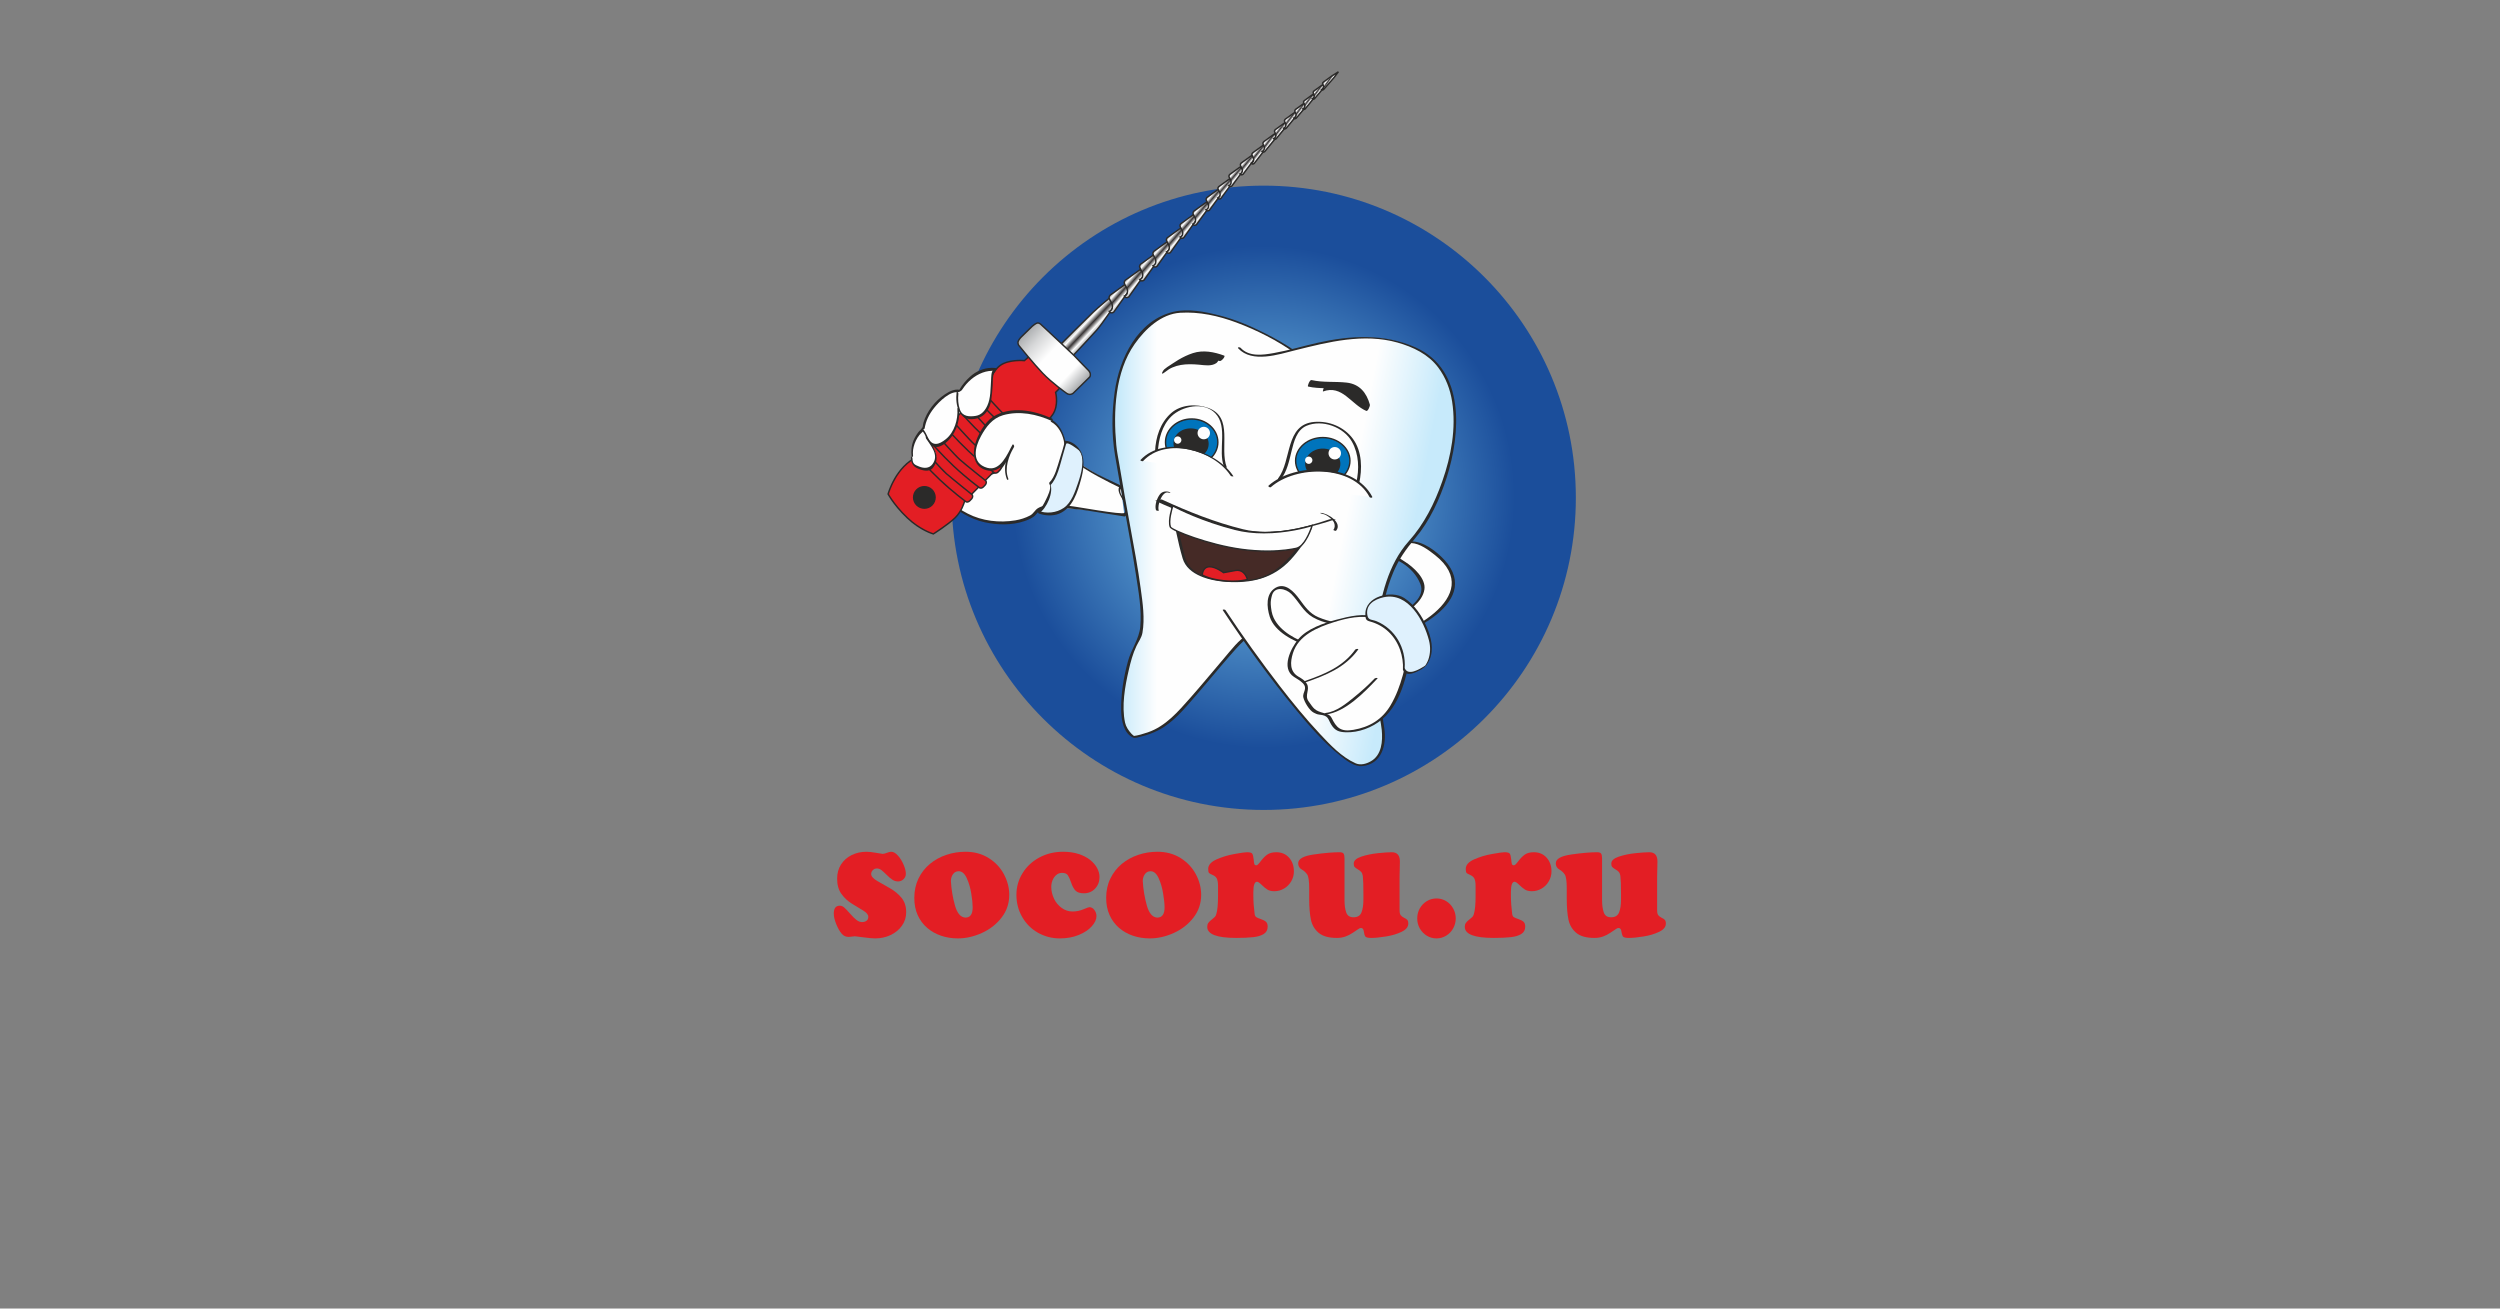 <?xml version="1.0" encoding="UTF-8"?> <!-- Creator: CorelDRAW --> <svg xmlns="http://www.w3.org/2000/svg" xmlns:xlink="http://www.w3.org/1999/xlink" xmlns:xodm="http://www.corel.com/coreldraw/odm/2003" xml:space="preserve" width="470px" height="246px" style="shape-rendering:geometricPrecision; text-rendering:geometricPrecision; image-rendering:optimizeQuality; fill-rule:evenodd; clip-rule:evenodd" viewBox="0 0 470 246"><rect x="0" y="0" width="470" height="246" fill="#808080" stroke="none"/> <defs> <style type="text/css"> <![CDATA[ .fil2 {fill:#FEFEFE;fill-rule:nonzero} .fil3 {fill:#2B2A29;fill-rule:nonzero} .fil0 {fill:#E31E24;fill-rule:nonzero} .fil4 {fill:#DFF1FD;fill-rule:nonzero} .fil29 {fill:#452A26;fill-rule:nonzero} .fil28 {fill:#0074BC;fill-rule:nonzero} .fil23 {fill:url(#id0)} .fil26 {fill:url(#id1)} .fil6 {fill:url(#id2)} .fil27 {fill:url(#id3)} .fil21 {fill:url(#id4)} .fil15 {fill:url(#id5)} .fil5 {fill:url(#id6)} .fil12 {fill:url(#id7)} .fil10 {fill:url(#id8)} .fil24 {fill:url(#id9)} .fil20 {fill:url(#id10)} .fil16 {fill:url(#id11)} .fil17 {fill:url(#id12)} .fil18 {fill:url(#id13)} .fil25 {fill:url(#id14)} .fil9 {fill:url(#id15)} .fil8 {fill:url(#id16)} .fil13 {fill:url(#id17)} .fil19 {fill:url(#id18)} .fil11 {fill:url(#id19)} .fil22 {fill:url(#id20)} .fil7 {fill:url(#id21)} .fil14 {fill:url(#id22)} .fil1 {fill:url(#id23)} ]]> </style> <linearGradient id="id0" gradientUnits="userSpaceOnUse" x1="246.35" y1="19.4" x2="245.4" y2="18.68"> <stop offset="0" style="stop-opacity:1; stop-color:#ADAFB1"></stop> <stop offset="0.231" style="stop-opacity:1; stop-color:#FEFEFE"></stop> <stop offset="0.51" style="stop-opacity:1; stop-color:#373435"></stop> <stop offset="0.788" style="stop-opacity:1; stop-color:#FEFEFE"></stop> <stop offset="1" style="stop-opacity:1; stop-color:#ADAFB1"></stop> </linearGradient> <linearGradient id="id1" gradientUnits="userSpaceOnUse" x1="243.58" y1="98.91" x2="210.25" y2="98.91"> <stop offset="0" style="stop-opacity:1; stop-color:#FEFEFE"></stop> <stop offset="0.78" style="stop-opacity:1; stop-color:#FEFEFE"></stop> <stop offset="1" style="stop-opacity:1; stop-color:#C7EAFB"></stop> </linearGradient> <linearGradient id="id2" gradientUnits="userSpaceOnUse" x1="203.23" y1="72.31" x2="192.81" y2="62.59"> <stop offset="0" style="stop-opacity:1; stop-color:#ADAFB1"></stop> <stop offset="0.212" style="stop-opacity:1; stop-color:#FEFEFE"></stop> <stop offset="0.58" style="stop-opacity:1; stop-color:#FEFEFE"></stop> <stop offset="0.82" style="stop-opacity:1; stop-color:#D6D7D8"></stop> <stop offset="1" style="stop-opacity:1; stop-color:#ADAFB1"></stop> </linearGradient> <linearGradient id="id3" gradientUnits="userSpaceOnUse" x1="264.33" y1="107.59" x2="227.56" y2="100.58"> <stop offset="0" style="stop-opacity:1; stop-color:#C7EAFB"></stop> <stop offset="0.349" style="stop-opacity:1; stop-color:#FEFEFE"></stop> <stop offset="1" style="stop-opacity:1; stop-color:#FEFEFE"></stop> </linearGradient> <linearGradient id="id4" gradientUnits="userSpaceOnUse" xlink:href="#id0" x1="242.9" y1="22.93" x2="241.85" y2="22.14"> </linearGradient> <linearGradient id="id5" gradientUnits="userSpaceOnUse" xlink:href="#id0" x1="230.72" y1="35.91" x2="229.38" y2="34.77"> </linearGradient> <linearGradient id="id6" gradientUnits="userSpaceOnUse" xlink:href="#id0" x1="206.25" y1="62.08" x2="203.97" y2="59.93"> </linearGradient> <linearGradient id="id7" gradientUnits="userSpaceOnUse" xlink:href="#id0" x1="223.91" y1="43.06" x2="222.32" y2="41.69"> </linearGradient> <linearGradient id="id8" gradientUnits="userSpaceOnUse" xlink:href="#id0" x1="218.96" y1="48.33" x2="217.26" y2="46.85"> </linearGradient> <linearGradient id="id9" gradientUnits="userSpaceOnUse" xlink:href="#id0" x1="248.1" y1="17.51" x2="247.22" y2="16.87"> </linearGradient> <linearGradient id="id10" gradientUnits="userSpaceOnUse" xlink:href="#id0" x1="241.02" y1="24.88" x2="239.98" y2="24.09"> </linearGradient> <linearGradient id="id11" gradientUnits="userSpaceOnUse" xlink:href="#id0" x1="232.75" y1="33.6" x2="231.44" y2="32.49"> </linearGradient> <linearGradient id="id12" gradientUnits="userSpaceOnUse" xlink:href="#id0" x1="234.86" y1="31.4" x2="233.57" y2="30.35"> </linearGradient> <linearGradient id="id13" gradientUnits="userSpaceOnUse" xlink:href="#id0" x1="236.97" y1="29.39" x2="235.75" y2="28.42"> </linearGradient> <linearGradient id="id14" gradientUnits="userSpaceOnUse" xlink:href="#id0" x1="250.31" y1="15.32" x2="249.47" y2="14.73"> </linearGradient> <linearGradient id="id15" gradientUnits="userSpaceOnUse" xlink:href="#id0" x1="216.61" y1="50.83" x2="214.79" y2="49.26"> </linearGradient> <linearGradient id="id16" gradientUnits="userSpaceOnUse" xlink:href="#id0" x1="213.82" y1="53.88" x2="211.93" y2="52.25"> </linearGradient> <linearGradient id="id17" gradientUnits="userSpaceOnUse" xlink:href="#id0" x1="226.29" y1="40.62" x2="224.75" y2="39.33"> </linearGradient> <linearGradient id="id18" gradientUnits="userSpaceOnUse" xlink:href="#id0" x1="238.97" y1="27.18" x2="237.83" y2="26.33"> </linearGradient> <linearGradient id="id19" gradientUnits="userSpaceOnUse" xlink:href="#id0" x1="221.48" y1="45.75" x2="219.79" y2="44.3"> </linearGradient> <linearGradient id="id20" gradientUnits="userSpaceOnUse" xlink:href="#id0" x1="244.8" y1="21.02" x2="243.8" y2="20.29"> </linearGradient> <linearGradient id="id21" gradientUnits="userSpaceOnUse" xlink:href="#id0" x1="211.03" y1="56.71" x2="209.1" y2="55.04"> </linearGradient> <linearGradient id="id22" gradientUnits="userSpaceOnUse" xlink:href="#id0" x1="228.66" y1="38" x2="227.2" y2="36.77"> </linearGradient> <radialGradient id="id23" gradientUnits="userSpaceOnUse" gradientTransform="matrix(1 -0 -0 -1 0 187)" cx="237.58" cy="93.58" r="47.21" fx="237.58" fy="93.58"> <stop offset="0" style="stop-opacity:1; stop-color:#83D0F4"></stop> <stop offset="1" style="stop-opacity:1; stop-color:#1B4E9B"></stop> </radialGradient> </defs> <g id="Слой_x0020_1">  <g id="Эндомаркет.eps"> <path class="fil0" d="M165.94 160.53c0.19,0 0.46,-0.07 0.8,-0.2 0.33,-0.13 0.61,-0.2 0.81,-0.2 0.42,0 0.84,0.25 1.27,0.73 0.44,0.49 0.79,1.07 1.07,1.74 0.28,0.67 0.41,1.22 0.41,1.66 0,0.41 -0.14,0.75 -0.44,1.03 -0.29,0.28 -0.63,0.42 -1.02,0.42 -0.38,0 -0.74,-0.1 -1.06,-0.32 -0.33,-0.21 -0.69,-0.52 -1.09,-0.92 -0.39,-0.39 -0.73,-0.69 -0.99,-0.9 -0.27,-0.2 -0.55,-0.3 -0.84,-0.3 -0.29,0 -0.54,0.1 -0.75,0.3 -0.22,0.21 -0.33,0.46 -0.33,0.75 0,0.42 0.38,0.85 1.12,1.29 0.74,0.43 1.54,0.89 2.4,1.37 0.85,0.48 1.58,1.08 2.17,1.79 0.6,0.72 0.89,1.63 0.89,2.72 0,0.95 -0.26,1.8 -0.8,2.55 -0.53,0.75 -1.24,1.33 -2.13,1.75 -0.89,0.42 -1.86,0.63 -2.9,0.63 -0.48,0 -1.22,-0.07 -2.2,-0.2 -0.98,-0.14 -1.51,-0.2 -1.6,-0.2 -0.14,0 -0.33,0.02 -0.59,0.06 -0.26,0.04 -0.45,0.06 -0.58,0.06 -0.54,0 -0.98,-0.2 -1.31,-0.59 -0.38,-0.44 -0.73,-1.05 -1.04,-1.82 -0.31,-0.76 -0.46,-1.43 -0.46,-1.99 0,-0.98 0.38,-1.47 1.14,-1.47 0.29,0 0.57,0.12 0.84,0.36 0.27,0.24 0.63,0.62 1.09,1.14 0.45,0.52 0.85,0.92 1.2,1.18 0.34,0.27 0.69,0.4 1.05,0.4 0.33,0 0.61,-0.08 0.83,-0.25 0.23,-0.17 0.34,-0.41 0.34,-0.74 0,-0.39 -0.31,-0.78 -0.95,-1.17 -0.63,-0.39 -1.34,-0.82 -2.13,-1.3 -0.78,-0.48 -1.44,-1.09 -1.98,-1.84 -0.53,-0.74 -0.8,-1.7 -0.8,-2.86 0,-1.01 0.24,-1.9 0.73,-2.67 0.49,-0.76 1.16,-1.35 2,-1.77 0.84,-0.41 1.77,-0.62 2.8,-0.62 0.48,0 1.08,0.07 1.8,0.2 0.73,0.13 1.14,0.2 1.23,0.2z"></path> <path class="fil0" d="M180.23 163.79c-0.45,0 -0.81,0.19 -1.07,0.56 -0.26,0.37 -0.39,0.81 -0.39,1.3 0.09,1.57 0.34,3.09 0.76,4.57 0.41,1.47 1.07,2.24 1.96,2.29 0.92,0 1.37,-0.64 1.37,-1.92 0,-0.65 -0.08,-1.51 -0.26,-2.59 -0.17,-1.09 -0.46,-2.06 -0.86,-2.92 -0.39,-0.86 -0.9,-1.29 -1.51,-1.29zm-8.34 5.03c0,-1.35 0.26,-2.57 0.78,-3.65 0.53,-1.08 1.24,-2 2.16,-2.76 0.91,-0.75 1.94,-1.32 3.1,-1.7 1.15,-0.39 2.35,-0.58 3.59,-0.58 1.66,0 3.11,0.4 4.36,1.19 1.26,0.79 2.21,1.81 2.87,3.06 0.66,1.25 0.99,2.53 0.99,3.85 0,1.61 -0.48,3.04 -1.45,4.28 -0.96,1.25 -2.2,2.21 -3.7,2.89 -1.5,0.68 -3,1.02 -4.51,1.02 -1.12,0 -2.17,-0.17 -3.15,-0.5 -0.98,-0.33 -1.85,-0.82 -2.62,-1.48 -0.77,-0.66 -1.36,-1.46 -1.79,-2.41 -0.42,-0.94 -0.63,-2.01 -0.63,-3.21z"></path> <path class="fil0" d="M199.86 160.13c1.08,0 2.06,0.14 2.92,0.42 0.86,0.28 1.58,0.65 2.16,1.11 0.58,0.47 1.02,0.98 1.32,1.54 0.3,0.56 0.45,1.12 0.45,1.68 0,0.87 -0.28,1.6 -0.84,2.19 -0.56,0.58 -1.26,0.87 -2.1,0.87 -0.72,0 -1.23,-0.16 -1.56,-0.49 -0.32,-0.33 -0.6,-0.82 -0.82,-1.48 -0.22,-0.66 -0.44,-1.13 -0.64,-1.43 -0.2,-0.29 -0.56,-0.44 -1.08,-0.44 -0.41,0 -0.77,0.13 -1.08,0.39 -0.31,0.25 -0.54,0.59 -0.71,0.99 -0.16,0.41 -0.24,0.83 -0.24,1.25 0,0.77 0.18,1.51 0.52,2.23 0.34,0.71 0.82,1.29 1.44,1.73 0.61,0.45 1.3,0.67 2.05,0.67 0.72,0 1.39,-0.14 2.03,-0.41 0.63,-0.27 1.01,-0.4 1.11,-0.4 0.38,0 0.7,0.17 0.96,0.53 0.26,0.35 0.39,0.73 0.39,1.14 0,0.63 -0.3,1.27 -0.88,1.92 -0.58,0.66 -1.4,1.2 -2.45,1.63 -1.04,0.43 -2.23,0.65 -3.55,0.65 -1.49,0 -2.86,-0.36 -4.11,-1.06 -1.25,-0.71 -2.24,-1.69 -2.96,-2.94 -0.73,-1.25 -1.1,-2.65 -1.1,-4.19 0,-1.48 0.38,-2.83 1.15,-4.07 0.76,-1.24 1.81,-2.22 3.16,-2.95 1.34,-0.72 2.83,-1.08 4.46,-1.08z"></path> <path class="fil0" d="M216.31 163.79c-0.46,0 -0.82,0.19 -1.08,0.56 -0.26,0.37 -0.39,0.81 -0.39,1.3 0.09,1.57 0.35,3.09 0.76,4.57 0.41,1.47 1.07,2.24 1.96,2.29 0.92,0 1.38,-0.64 1.38,-1.92 0,-0.65 -0.09,-1.51 -0.27,-2.59 -0.17,-1.09 -0.46,-2.06 -0.85,-2.92 -0.4,-0.86 -0.9,-1.29 -1.51,-1.29zm-8.35 5.03c0,-1.35 0.26,-2.57 0.79,-3.65 0.52,-1.08 1.24,-2 2.15,-2.76 0.91,-0.75 1.95,-1.32 3.1,-1.7 1.15,-0.39 2.35,-0.58 3.59,-0.58 1.66,0 3.11,0.4 4.37,1.19 1.25,0.79 2.21,1.81 2.87,3.06 0.66,1.25 0.99,2.53 0.99,3.85 0,1.61 -0.49,3.04 -1.45,4.28 -0.97,1.25 -2.2,2.21 -3.7,2.89 -1.5,0.68 -3.01,1.02 -4.51,1.02 -1.12,0 -2.17,-0.17 -3.16,-0.5 -0.98,-0.33 -1.85,-0.82 -2.62,-1.48 -0.76,-0.66 -1.36,-1.46 -1.78,-2.41 -0.43,-0.94 -0.64,-2.01 -0.64,-3.21z"></path> <path class="fil0" d="M228.99 166.58c0,-0.68 -0.09,-1.17 -0.25,-1.45 -0.17,-0.28 -0.42,-0.49 -0.76,-0.63 -0.33,-0.14 -0.56,-0.27 -0.67,-0.37 -0.12,-0.11 -0.17,-0.37 -0.17,-0.77 0,-0.72 0.52,-1.32 1.56,-1.79 1.04,-0.46 2.17,-0.81 3.39,-1.02 1.22,-0.22 1.99,-0.33 2.31,-0.33 0.54,0 0.87,0.08 1,0.25 0.13,0.16 0.23,0.53 0.29,1.11 0.03,0.39 0.07,0.67 0.12,0.84 0.04,0.17 0.18,0.26 0.39,0.26 0.16,0 0.43,-0.25 0.8,-0.75 0.37,-0.5 0.76,-0.91 1.19,-1.23 0.43,-0.32 1.01,-0.48 1.75,-0.48 0.99,0 1.79,0.34 2.4,1.02 0.61,0.68 0.91,1.54 0.91,2.58 0,0.67 -0.16,1.29 -0.5,1.87 -0.34,0.58 -0.79,1.03 -1.35,1.36 -0.57,0.33 -1.17,0.5 -1.83,0.5 -0.55,0 -1,-0.11 -1.33,-0.33 -0.34,-0.22 -0.7,-0.52 -1.07,-0.89 -0.38,-0.37 -0.66,-0.56 -0.85,-0.56 -0.46,0 -0.69,0.66 -0.69,1.96l0 0.69c0,1.03 0.08,2.17 0.24,3.41 0.04,0.29 0.15,0.5 0.34,0.61 0.19,0.11 0.48,0.24 0.89,0.37 0.4,0.14 0.71,0.3 0.91,0.49 0.21,0.19 0.31,0.5 0.31,0.92 0,0.61 -0.25,1.07 -0.75,1.38 -0.49,0.3 -1.15,0.5 -1.97,0.59 -0.82,0.09 -1.89,0.14 -3.2,0.14 -3.63,0 -5.44,-0.69 -5.44,-2.08 0,-0.29 0.06,-0.53 0.18,-0.71 0.13,-0.19 0.34,-0.41 0.64,-0.64 0.29,-0.24 0.49,-0.41 0.61,-0.52 0.11,-0.11 0.2,-0.28 0.27,-0.52 0.22,-0.7 0.33,-1.84 0.33,-3.41l0 -1.87z"></path> <path class="fil0" d="M252.77 169.28c0,0.9 0.1,1.65 0.32,2.26 0.21,0.61 0.67,0.91 1.38,0.91 0.76,0 1.25,-0.31 1.49,-0.92 0.24,-0.61 0.36,-1.4 0.36,-2.37l0 -1.12c0,-1.57 -0.03,-2.69 -0.11,-3.35 -0.06,-0.35 -0.16,-0.61 -0.32,-0.78 -0.15,-0.17 -0.36,-0.33 -0.63,-0.48 -0.27,-0.15 -0.46,-0.3 -0.58,-0.43 -0.12,-0.14 -0.18,-0.35 -0.18,-0.63 0,-0.56 0.47,-1 1.41,-1.32 0.93,-0.31 1.97,-0.53 3.11,-0.65 1.14,-0.12 2.02,-0.18 2.63,-0.18 1.02,0 1.53,0.58 1.53,1.74 0,0.34 -0.01,0.83 -0.03,1.48 -0.02,0.65 -0.03,1.14 -0.03,1.47l0 6.24c0,0.41 0.07,0.71 0.21,0.9 0.14,0.19 0.35,0.35 0.62,0.48 0.27,0.13 0.47,0.26 0.61,0.4 0.13,0.14 0.2,0.37 0.2,0.7 0,0.64 -0.43,1.16 -1.28,1.56 -0.85,0.41 -1.83,0.7 -2.94,0.87 -1.11,0.18 -2.01,0.27 -2.72,0.27 -0.65,0 -1.04,-0.1 -1.16,-0.3 -0.12,-0.2 -0.2,-0.51 -0.26,-0.93 -0.05,-0.43 -0.24,-0.64 -0.55,-0.64 -0.14,0 -0.33,0.08 -0.55,0.25 -0.23,0.16 -0.56,0.38 -1,0.67 -0.43,0.29 -0.89,0.52 -1.36,0.69 -0.48,0.17 -1.02,0.26 -1.61,0.26 -1.52,0 -2.66,-0.32 -3.42,-0.96 -0.76,-0.64 -1.25,-1.47 -1.46,-2.48 -0.21,-1.02 -0.32,-2.31 -0.32,-3.89l0 -1.98c0,-1.36 -0.12,-2.23 -0.37,-2.61 -0.25,-0.38 -0.59,-0.7 -1.03,-0.95 -0.45,-0.25 -0.67,-0.64 -0.67,-1.16 0,-0.83 0.98,-1.38 2.94,-1.66 1.96,-0.28 3.57,-0.42 4.84,-0.42 0.39,0 0.64,0.09 0.76,0.27 0.11,0.17 0.17,0.48 0.17,0.91l0 7.88z"></path> <path class="fil0" d="M270.06 176.42c-0.66,0 -1.27,-0.17 -1.82,-0.51 -0.55,-0.33 -0.99,-0.79 -1.32,-1.36 -0.32,-0.57 -0.48,-1.2 -0.48,-1.88 0,-0.69 0.16,-1.32 0.48,-1.89 0.33,-0.58 0.77,-1.03 1.32,-1.37 0.55,-0.33 1.16,-0.5 1.82,-0.5 0.66,0 1.26,0.17 1.82,0.5 0.55,0.34 0.99,0.79 1.31,1.37 0.32,0.57 0.49,1.2 0.49,1.89 0,0.68 -0.17,1.31 -0.49,1.88 -0.32,0.57 -0.76,1.03 -1.31,1.36 -0.56,0.34 -1.16,0.51 -1.82,0.51z"></path> <path class="fil0" d="M277.41 166.58c0,-0.68 -0.09,-1.17 -0.25,-1.45 -0.17,-0.28 -0.42,-0.49 -0.75,-0.63 -0.34,-0.14 -0.56,-0.27 -0.68,-0.37 -0.11,-0.11 -0.17,-0.37 -0.17,-0.77 0,-0.72 0.52,-1.32 1.56,-1.79 1.04,-0.46 2.17,-0.81 3.39,-1.02 1.22,-0.22 1.99,-0.33 2.32,-0.33 0.53,0 0.86,0.08 0.99,0.25 0.13,0.16 0.23,0.53 0.29,1.11 0.03,0.39 0.07,0.67 0.12,0.84 0.05,0.17 0.18,0.26 0.39,0.26 0.16,0 0.43,-0.25 0.8,-0.75 0.37,-0.5 0.77,-0.91 1.19,-1.23 0.43,-0.32 1.01,-0.48 1.75,-0.48 0.99,0 1.79,0.34 2.4,1.02 0.61,0.68 0.92,1.54 0.92,2.58 0,0.67 -0.17,1.29 -0.51,1.87 -0.33,0.58 -0.78,1.03 -1.35,1.36 -0.56,0.33 -1.17,0.5 -1.82,0.5 -0.56,0 -1,-0.11 -1.34,-0.33 -0.34,-0.22 -0.69,-0.52 -1.07,-0.89 -0.38,-0.37 -0.66,-0.56 -0.85,-0.56 -0.46,0 -0.69,0.66 -0.69,1.96l0 0.69c0,1.03 0.08,2.17 0.24,3.41 0.04,0.29 0.15,0.5 0.34,0.61 0.19,0.11 0.49,0.24 0.89,0.37 0.4,0.14 0.71,0.3 0.91,0.49 0.21,0.19 0.31,0.5 0.31,0.92 0,0.61 -0.25,1.07 -0.75,1.38 -0.49,0.3 -1.15,0.5 -1.97,0.59 -0.82,0.09 -1.88,0.14 -3.2,0.14 -3.63,0 -5.44,-0.69 -5.44,-2.08 0,-0.29 0.06,-0.53 0.19,-0.71 0.12,-0.19 0.33,-0.41 0.63,-0.64 0.29,-0.24 0.5,-0.41 0.61,-0.52 0.11,-0.11 0.2,-0.28 0.27,-0.52 0.22,-0.7 0.33,-1.84 0.33,-3.41l0 -1.87z"></path> <path class="fil0" d="M301.19 169.28c0,0.9 0.11,1.65 0.32,2.26 0.21,0.61 0.67,0.91 1.38,0.91 0.76,0 1.25,-0.31 1.5,-0.92 0.24,-0.61 0.36,-1.4 0.36,-2.37l0 -1.12c0,-1.57 -0.04,-2.69 -0.12,-3.35 -0.05,-0.35 -0.16,-0.61 -0.31,-0.78 -0.16,-0.17 -0.37,-0.33 -0.64,-0.48 -0.27,-0.15 -0.46,-0.3 -0.58,-0.43 -0.12,-0.14 -0.18,-0.35 -0.18,-0.63 0,-0.56 0.47,-1 1.41,-1.32 0.93,-0.31 1.97,-0.53 3.11,-0.65 1.14,-0.12 2.02,-0.18 2.63,-0.18 1.02,0 1.53,0.58 1.53,1.74 0,0.34 -0.01,0.83 -0.03,1.48 -0.02,0.65 -0.03,1.14 -0.03,1.47l0 6.24c0,0.41 0.07,0.71 0.21,0.9 0.14,0.19 0.35,0.35 0.62,0.48 0.27,0.13 0.48,0.26 0.61,0.4 0.13,0.14 0.2,0.37 0.2,0.7 0,0.64 -0.42,1.16 -1.28,1.56 -0.85,0.41 -1.83,0.7 -2.94,0.87 -1.1,0.18 -2.01,0.27 -2.72,0.27 -0.65,0 -1.03,-0.1 -1.15,-0.3 -0.12,-0.2 -0.21,-0.51 -0.27,-0.93 -0.05,-0.43 -0.24,-0.64 -0.55,-0.64 -0.14,0 -0.32,0.08 -0.55,0.25 -0.23,0.16 -0.56,0.38 -1,0.67 -0.43,0.29 -0.88,0.52 -1.36,0.69 -0.48,0.17 -1.01,0.26 -1.61,0.26 -1.52,0 -2.66,-0.32 -3.42,-0.96 -0.76,-0.64 -1.25,-1.47 -1.46,-2.48 -0.21,-1.02 -0.32,-2.31 -0.32,-3.89l0 -1.98c0,-1.36 -0.12,-2.23 -0.37,-2.61 -0.25,-0.38 -0.59,-0.7 -1.03,-0.95 -0.44,-0.25 -0.66,-0.64 -0.66,-1.16 0,-0.83 0.97,-1.38 2.93,-1.66 1.96,-0.28 3.57,-0.42 4.84,-0.42 0.39,0 0.64,0.09 0.76,0.27 0.11,0.17 0.17,0.48 0.17,0.91l0 7.88z"></path> <path class="fil1" d="M296.26 93.58c0,32.41 -26.27,58.69 -58.68,58.69 -32.41,0 -58.68,-26.28 -58.68,-58.69 0,-32.4 26.27,-58.68 58.68,-58.68 32.41,0 58.68,26.28 58.68,58.68z"></path> <path class="fil2" d="M256.89 118.48c3.65,-0.9 6.86,-2.78 9.43,-5.31 2.37,-2.3 0.75,-4.69 -1.28,-6.63 -0.76,-0.73 -3.13,-1.71 -3.24,-2.72 -0.01,-1.13 2.19,-1.88 3.21,-1.88 2.49,-0.07 5.97,2.74 7.19,4.56 4.67,7.6 -8.64,13.83 -15.16,14.43l-0.15 -2.45z"></path> <path class="fil3" d="M256.92 118.6c2.07,-0.55 4.09,-1.33 5.91,-2.48 1.92,-1.23 4.59,-2.87 4.96,-5.31 0.31,-2.07 -2.1,-4.22 -3.62,-5.18 -0.47,-0.3 -0.93,-0.6 -1.37,-0.93 -1.86,-1.38 0.65,-2.69 2.5,-2.61 1.64,0.08 3.23,1.28 4.47,2.26 9.84,7.75 -5.85,15.73 -12.69,16.45 -0.26,0.02 -0.51,0.3 -0.09,0.26 6.28,-0.66 22.08,-7.5 14.58,-15.77 -1.45,-1.6 -4.11,-3.67 -6.44,-3.49 -1.29,0.1 -3.32,0.58 -3.62,2.06 -0.17,0.81 1.61,1.68 2.1,1.98 1.52,0.95 2.75,2.28 3.42,3.96 0.97,2.41 -1.91,4.33 -3.53,5.52 -1.99,1.45 -4.28,2.42 -6.64,3.05 -0.35,0.09 -0.29,0.32 0.06,0.23l0 0z"></path> <path class="fil2" d="M197.48 78.43c-0.72,-1.63 -0.21,-2.19 -6.64,-7.25 -6.43,-5.06 -10.39,2.38 -10.39,2.38 0,0 -1.52,-0.64 -4.44,2.28 -0.87,0.87 -2.55,3.51 -2.35,4.66 -5.81,5.6 1.22,11.76 6.94,15.53 5.71,3.78 13.18,2.14 14.22,0.18 1.04,-1.95 16.56,0.63 16.56,0.63l-0.68 -5.33c0,0 -9.96,-4.62 -10.35,-7.43 -0.15,-1.1 -0.48,-4.12 -3.26,-5.23 -4.33,-1.73 -10.7,-1.89 -12.69,2.59 0,0 -3.35,5.44 0.14,7.13 3.49,1.69 4.76,-2.63 5.6,-4.37l7.34 -5.77z"></path> <path class="fil3" d="M197.37 78.54c-0.43,-1.01 -0.77,-1.88 -1.52,-2.72 -0.76,-0.86 -1.64,-1.62 -2.52,-2.37 -1.36,-1.16 -2.74,-2.41 -4.37,-3.2 -3.29,-1.6 -6.77,0.56 -8.37,3.52 -0.01,0.03 -0.05,0.07 -0.09,0.06 -1.7,-0.65 -4.01,1.76 -4.89,2.86 -0.97,1.22 -1.56,2.46 -1.8,3.97 -0.05,0.31 -0.74,0.84 -0.95,1.11 -0.53,0.66 -0.89,1.43 -1.09,2.24 -0.72,2.81 1.4,5.48 3.23,7.35 1.99,2.02 4.42,3.9 6.94,5.2 2.7,1.4 5.95,1.76 8.93,1.27 0.97,-0.16 1.93,-0.46 2.79,-0.92 0.65,-0.35 0.89,-1.01 1.47,-1.37 1.64,-0.99 4.24,-0.48 6.06,-0.41 0.77,0.03 9.83,1.74 10.22,1.29 1.28,-1.48 -2.1,-3.67 -0.83,-5.15 0.04,0.17 0.09,0.33 0.13,0.49 -2.39,-1.15 -6.57,-3.23 -8.59,-4.95 -0.91,-0.78 -1.78,-1.73 -1.95,-2.96 -0.19,-1.43 -0.6,-2.73 -1.6,-3.81 -1.08,-1.16 -3.05,-1.53 -4.55,-1.82 -2.66,-0.5 -5.67,-0.33 -7.89,1.35 -1.13,0.86 -1.84,2.39 -2.39,3.69 -0.96,2.3 -0.93,5.18 2.22,5.43 2.31,0.18 3.29,-3.08 4.04,-4.7 0.11,-0.23 0.36,0.25 0.29,0.41 -0.83,1.76 -1.52,4.11 -3.58,4.75 -1.79,0.56 -3.5,-0.99 -3.85,-2.62 -0.35,-1.59 0.4,-3.39 1.11,-4.77 0.98,-1.9 2.2,-3.2 4.28,-3.88 2.81,-0.93 6.11,-0.33 8.8,0.7 2.23,0.86 3.11,3.13 3.42,5.33 0.3,2.11 3.16,3.64 4.79,4.66 1.17,0.72 4.19,2.1 5.44,2.7 0.13,0.06 0.22,0.37 0.12,0.49 -1.1,1.27 2.46,3.25 1.36,4.52 -0.11,0.13 -0.56,0.85 -0.77,0.82 -0.58,-0.07 -7.32,-1.19 -7.9,-1.24 -2.24,-0.19 -4.94,-0.72 -7.15,-0.21 -0.81,0.18 -1.16,0.55 -1.66,1.14 -0.52,0.6 -1.38,0.93 -2.1,1.18 -2.37,0.81 -5.06,0.74 -7.47,0.22 -2.82,-0.6 -5.18,-2.25 -7.43,-3.98 -3.15,-2.44 -7.31,-6.32 -6.18,-10.77 0.21,-0.79 0.63,-1.5 1.1,-2.16 0.24,-0.32 0.83,-0.75 0.87,-1.15 0.04,-0.52 0.2,-0.99 0.4,-1.47 0.87,-2.08 2.51,-3.9 4.49,-4.97 0.5,-0.27 1.07,-0.45 1.64,-0.45 0.4,-0.01 0.26,0.18 0.38,-0.03 0.52,-0.89 1.19,-1.69 1.96,-2.38 1.12,-1.02 2.51,-1.64 4.04,-1.68 2.38,-0.06 4.31,1.66 6.03,3.06 1.45,1.18 2.96,2.4 4.09,3.9 0.5,0.68 0.74,1.45 1.07,2.21 0.1,0.24 -0.07,0.57 -0.22,0.22l0 0z"></path> <path class="fil4" d="M195.2 96.27c0,0 4.44,1.74 6.5,-2.57 2.05,-4.32 2.38,-7.9 1.11,-9.25 -1.27,-1.36 -2.47,-1.32 -2.47,-1.32 0,0 -1.79,6.81 -2.97,7.85 0.63,0.91 -1.08,4.76 -2.17,5.29z"></path> <path class="fil3" d="M195.13 96.01c1.6,0.61 3.45,0.43 4.86,-0.53 1.48,-1.01 2.12,-3.07 2.68,-4.68 0.56,-1.62 1.45,-4.61 0.18,-6.12 -0.08,-0.09 -2.26,-1.82 -2.43,-1.19 -0.2,0.73 -0.41,1.46 -0.63,2.19 -0.52,1.72 -1,4.25 -2.33,5.56 -0.02,-0.14 -0.05,-0.27 -0.07,-0.41 0.83,1.62 -0.65,4.83 -2.09,5.7 -0.08,0.04 -0.31,-0.45 -0.19,-0.52 0.73,-0.43 1.15,-1.31 1.51,-2.04 0.31,-0.63 1.08,-2.15 0.73,-2.83 -0.04,-0.09 -0.16,-0.33 -0.07,-0.42 1.08,-1.06 1.5,-3.04 1.96,-4.44 0.36,-1.12 0.69,-2.25 0.99,-3.39 0.01,-0.01 0.01,-0.01 0.02,-0.02 1.28,0 2.54,1.08 3.05,2.2 0.69,1.5 0.37,3.47 -0.05,4.99 -0.67,2.46 -1.58,5.47 -4.15,6.52 -1.15,0.47 -2.66,0.39 -3.83,-0.05 -0.13,-0.06 -0.21,-0.55 -0.14,-0.52z"></path> <path class="fil5" d="M201.68 66.91c0,0 3.28,-3.47 4.48,-4.82 1.19,-1.35 3.78,-5.32 3.78,-5.32l-0.77 -1.21c0,0 -2.5,2.02 -3.66,3.12 -1.15,1.1 -6.18,6.15 -6.18,6.15l2.35 2.08z"></path> <path class="fil3" d="M199.23 64.73l0.19 0.2c0.05,-0.05 5.05,-5.06 6.19,-6.15 0.99,-0.94 3.02,-2.6 3.53,-3.02l0.63 1.01c-0.36,0.55 -2.63,4 -3.72,5.23 -1.18,1.33 -4.44,4.78 -4.47,4.81l0.2 0.19c0.03,-0.03 3.3,-3.48 4.48,-4.82 1.19,-1.34 3.69,-5.17 3.79,-5.34l0.05 -0.07 -0.89 -1.42 -0.12 0.1c-0.03,0.02 -2.52,2.04 -3.67,3.13 -1.15,1.09 -6.14,6.1 -6.19,6.15l0 0z"></path> <path class="fil0" d="M179.52 97.38c-1.38,1.32 -4.05,3 -4.05,3 0,0 -2.42,-0.67 -4.89,-3.02 -2.46,-2.34 -3.61,-4.47 -3.61,-4.47 0,0 1.36,-5.17 5.56,-7.04 -0.2,0.16 13.15,-13.34 13.15,-13.34 0,0 0.74,-2.64 2.37,-3.82 1.64,-1.18 4.55,-0.89 4.55,-0.89l0.79 -0.71 5.84 5.87 -0.77 0.8c0,0 0.63,2.38 -0.51,4.12 -1.14,1.75 -3.07,2.65 -3.07,2.65l-13.56 13.75c0,0 -0.42,1.78 -1.8,3.1z"></path> <path class="fil3" d="M175.45 100.23c0.38,-0.25 2.73,-1.76 3.98,-2.95 1.33,-1.28 1.75,-3.02 1.76,-3.04l0.01 -0.03 13.58 -13.78 0.02 -0.02 0.02 -0.01c0.02,0 1.91,-0.9 3.01,-2.59 1.09,-1.67 0.5,-3.99 0.49,-4.02l-0.02 -0.07 0.74 -0.76 -5.66 -5.68 -0.74 0.66 -0.06 0c-0.02,-0.01 -2.87,-0.27 -4.44,0.86 -1.58,1.14 -2.32,3.72 -2.32,3.74l-0.01 0.04 -0.03 0.02c-4.46,4.51 -12.95,13.11 -13.14,13.34l-0.07 -0.06 0.05 0.08 -0.07 0.05 -0.02 -0.01c-3.82,1.74 -5.26,6.33 -5.41,6.87 0.06,0.12 0.27,0.47 0.61,0.96 0,0 0,0 0,0 0.57,0.83 1.54,2.1 2.95,3.43 2.2,2.1 4.39,2.85 4.77,2.97l0 0zm-7.95 -6.24c-0.43,-0.63 -0.64,-1.02 -0.65,-1.04l-0.03 -0.04 0.01 -0.06c0.02,-0.05 1.43,-5.24 5.63,-7.12 0.28,-0.31 2.02,-2.1 13.1,-13.3 0.1,-0.33 0.84,-2.72 2.41,-3.85 1.55,-1.11 4.14,-0.96 4.58,-0.92l0.84 -0.76 6.04 6.06 -0.82 0.84c0.1,0.43 0.51,2.54 -0.55,4.16 -1.09,1.67 -2.87,2.57 -3.1,2.68l-13.51 13.71c-0.08,0.27 -0.54,1.88 -1.83,3.13 -1.37,1.31 -4.05,3 -4.07,3.01l-0.05 0.04 -0.06 -0.02c-0.03,-0.01 -2.49,-0.7 -4.95,-3.05 -1.43,-1.35 -2.41,-2.63 -2.99,-3.47 0,0 0,0 0,0l0 0z"></path> <path class="fil0" d="M172.59 85.06c-0.23,0.25 -0.26,0.6 -0.06,0.79 0,0 1.8,2.13 4.21,4.4 2.42,2.27 4.79,4.02 4.79,4.02 0.2,0.18 0.55,0.13 0.79,-0.12l0.35 -0.37c0.23,-0.26 0.26,-0.61 0.06,-0.8 0,0 -3.84,-3.07 -4.82,-3.94 -0.98,-0.87 -4.18,-4.47 -4.18,-4.47 -0.2,-0.19 -0.55,-0.14 -0.79,0.11l-0.35 0.38z"></path> <path class="fil3" d="M182.67 93.12c-0.01,-0.01 -0.02,-0.03 -0.03,-0.03 -0.03,-0.03 -3.85,-3.09 -4.82,-3.95 -0.97,-0.86 -4.06,-4.34 -4.18,-4.47 -0.07,-0.07 -0.16,-0.09 -0.27,-0.07 -0.12,0.01 -0.23,0.08 -0.32,0.18l-0.35 0.37c-0.17,0.17 -0.21,0.41 -0.11,0.56 0.01,0.01 0.02,0.03 0.05,0.05 0.01,0.02 1.82,2.15 4.2,4.39 2.38,2.24 4.75,3.99 4.78,4.02 0.07,0.06 0.16,0.08 0.27,0.07 0.12,-0.02 0.23,-0.09 0.33,-0.19l0.35 -0.37c0.16,-0.17 0.2,-0.41 0.1,-0.56l0 0zm-10.31 -7.26c-0.17,-0.25 -0.12,-0.63 0.13,-0.9l0.35 -0.37c0.14,-0.15 0.31,-0.24 0.49,-0.27 0.19,-0.03 0.37,0.02 0.51,0.15 0.03,0.04 3.2,3.61 4.16,4.47 0.97,0.85 4.78,3.9 4.82,3.94 0.26,0.24 0.23,0.69 -0.05,0.99l-0.35 0.37c-0.14,0.15 -0.31,0.24 -0.49,0.27 -0.19,0.03 -0.37,-0.02 -0.48,-0.13 -0.03,-0.02 -2.41,-1.78 -4.8,-4.03 -2.39,-2.25 -4.21,-4.39 -4.21,-4.4 -0.03,-0.02 -0.06,-0.05 -0.08,-0.09l0 0z"></path> <path class="fil0" d="M175.15 82.44c-0.23,0.25 -0.26,0.61 -0.06,0.8 0,0 1.8,2.12 4.21,4.4 2.42,2.27 4.79,4.01 4.79,4.01 0.2,0.19 0.55,0.14 0.79,-0.11l0.35 -0.38c0.23,-0.25 0.26,-0.61 0.06,-0.79 0,0 -3.84,-3.08 -4.82,-3.94 -0.98,-0.87 -4.18,-4.48 -4.18,-4.48 -0.2,-0.19 -0.55,-0.13 -0.79,0.12l-0.35 0.37z"></path> <path class="fil3" d="M185.23 90.51c-0.01,-0.02 -0.02,-0.03 -0.02,-0.04 -0.04,-0.03 -3.86,-3.08 -4.83,-3.94 -0.97,-0.86 -4.06,-4.34 -4.18,-4.48 -0.07,-0.06 -0.16,-0.08 -0.27,-0.07 -0.12,0.02 -0.23,0.08 -0.32,0.18l-0.35 0.38c-0.17,0.17 -0.21,0.41 -0.11,0.55 0.01,0.02 0.02,0.03 0.05,0.06 0.01,0.02 1.82,2.15 4.2,4.39 2.38,2.24 4.75,3.98 4.78,4.01 0.15,0.14 0.41,0.09 0.6,-0.11l0.35 -0.37c0.16,-0.18 0.2,-0.42 0.1,-0.56l0 0zm-10.31 -7.26c-0.17,-0.25 -0.12,-0.63 0.13,-0.9l0.35 -0.38c0.14,-0.14 0.31,-0.23 0.49,-0.26 0.19,-0.03 0.37,0.02 0.51,0.15 0.03,0.04 3.2,3.61 4.16,4.46 0.97,0.86 4.78,3.91 4.83,3.95 0.25,0.23 0.22,0.68 -0.06,0.99l-0.35 0.37c-0.29,0.31 -0.73,0.36 -0.97,0.13 -0.03,-0.01 -2.41,-1.77 -4.8,-4.02 -2.39,-2.25 -4.21,-4.39 -4.21,-4.4 -0.03,-0.03 -0.06,-0.06 -0.08,-0.09l0 0z"></path> <path class="fil0" d="M177.94 79.62c-0.23,0.25 -0.26,0.61 -0.06,0.79 0,0 1.8,2.13 4.21,4.4 2.41,2.28 4.79,4.02 4.79,4.02 0.2,0.19 0.55,0.13 0.78,-0.12l0.36 -0.37c0.23,-0.25 0.26,-0.61 0.06,-0.8 0,0 -3.84,-3.07 -4.82,-3.94 -0.98,-0.86 -4.18,-4.47 -4.18,-4.47 -0.2,-0.19 -0.55,-0.14 -0.79,0.12l-0.35 0.37z"></path> <path class="fil3" d="M188.02 87.69c-0.01,-0.02 -0.02,-0.03 -0.03,-0.04 -0.04,-0.03 -3.85,-3.08 -4.82,-3.94 -0.98,-0.87 -4.06,-4.34 -4.18,-4.48 -0.15,-0.14 -0.41,-0.09 -0.6,0.11l-0.35 0.37c-0.16,0.18 -0.2,0.41 -0.1,0.56 0.01,0.02 0.02,0.03 0.04,0.06 0.02,0.02 1.83,2.14 4.2,4.38 2.38,2.25 4.75,3.99 4.79,4.02 0.14,0.13 0.41,0.08 0.59,-0.11l0.35 -0.38c0.16,-0.17 0.21,-0.41 0.11,-0.55l0 0zm-10.31 -7.26c-0.18,-0.26 -0.12,-0.64 0.13,-0.9l0.35 -0.38c0.29,-0.31 0.73,-0.36 0.99,-0.11 0.04,0.03 3.21,3.61 4.17,4.46 0.96,0.85 4.78,3.9 4.82,3.94 0.26,0.24 0.23,0.69 -0.05,0.99l-0.35 0.38c-0.29,0.3 -0.73,0.36 -0.98,0.13 -0.02,-0.02 -2.4,-1.77 -4.79,-4.02 -2.4,-2.26 -4.21,-4.4 -4.22,-4.41 -0.02,-0.02 -0.05,-0.05 -0.07,-0.08l0 0z"></path> <path class="fil0" d="M180.71 76.76c-0.24,0.25 -0.27,0.61 -0.07,0.79 0,0 1.8,2.13 4.21,4.41 2.42,2.27 4.79,4.01 4.79,4.01 0.2,0.19 0.55,0.13 0.79,-0.12l0.35 -0.37c0.23,-0.25 0.26,-0.61 0.06,-0.8 0,0 -3.84,-3.07 -4.82,-3.94 -0.98,-0.86 -4.18,-4.47 -4.18,-4.47 -0.2,-0.19 -0.55,-0.14 -0.78,0.12l-0.35 0.37z"></path> <path class="fil3" d="M190.78 84.83c-0.01,-0.02 -0.02,-0.03 -0.02,-0.04 -0.04,-0.03 -3.86,-3.08 -4.83,-3.94 -0.97,-0.87 -4.06,-4.34 -4.18,-4.48 -0.07,-0.06 -0.16,-0.09 -0.27,-0.07 -0.12,0.02 -0.23,0.08 -0.32,0.18l-0.35 0.37c-0.16,0.18 -0.21,0.42 -0.11,0.56 0.01,0.02 0.02,0.03 0.05,0.06 0.02,0.02 1.82,2.14 4.2,4.38 2.38,2.25 4.75,3.99 4.78,4.02 0.15,0.13 0.41,0.08 0.6,-0.11l0.35 -0.38c0.16,-0.17 0.2,-0.41 0.1,-0.55l0 0zm-10.31 -7.26c-0.17,-0.26 -0.12,-0.64 0.14,-0.9l0.35 -0.38c0.13,-0.14 0.3,-0.24 0.48,-0.26 0.19,-0.03 0.37,0.02 0.51,0.15 0.03,0.03 3.2,3.61 4.16,4.46 0.97,0.85 4.78,3.91 4.83,3.94 0.25,0.24 0.22,0.69 -0.06,0.99l-0.35 0.38c-0.29,0.3 -0.73,0.36 -0.97,0.13 -0.03,-0.02 -2.41,-1.77 -4.8,-4.02 -2.39,-2.26 -4.21,-4.4 -4.21,-4.4 -0.03,-0.03 -0.06,-0.06 -0.08,-0.09l0 0z"></path> <path class="fil0" d="M183.57 74.04c-0.24,0.26 -0.27,0.61 -0.07,0.8 0,0 1.8,2.13 4.22,4.4 2.41,2.27 4.78,4.01 4.78,4.01 0.2,0.19 0.56,0.14 0.79,-0.11l0.35 -0.38c0.24,-0.25 0.26,-0.6 0.06,-0.79 0,0 -3.84,-3.08 -4.82,-3.94 -0.97,-0.87 -4.17,-4.48 -4.17,-4.48 -0.2,-0.18 -0.56,-0.13 -0.79,0.12l-0.35 0.37z"></path> <path class="fil3" d="M193.65 82.11c-0.01,-0.01 -0.03,-0.03 -0.03,-0.03 -0.04,-0.03 -3.86,-3.09 -4.83,-3.95 -0.97,-0.86 -4.06,-4.34 -4.18,-4.48 -0.06,-0.06 -0.16,-0.08 -0.26,-0.07 -0.12,0.02 -0.24,0.09 -0.33,0.18l-0.35 0.38c-0.16,0.17 -0.21,0.41 -0.11,0.56 0.01,0.01 0.03,0.03 0.05,0.05 0.02,0.02 1.82,2.15 4.2,4.39 2.38,2.24 4.75,3.99 4.79,4.01 0.14,0.14 0.41,0.09 0.59,-0.11l0.35 -0.37c0.16,-0.17 0.21,-0.41 0.11,-0.56l0 0zm-10.32 -7.26c-0.17,-0.25 -0.11,-0.63 0.14,-0.9l0.35 -0.37c0.13,-0.15 0.31,-0.24 0.49,-0.27 0.19,-0.03 0.36,0.02 0.5,0.15 0.03,0.04 3.2,3.61 4.16,4.46 0.97,0.86 4.78,3.91 4.83,3.95 0.25,0.23 0.22,0.69 -0.06,0.99l-0.35 0.37c-0.29,0.31 -0.73,0.36 -0.97,0.14 -0.02,-0.02 -2.41,-1.78 -4.8,-4.03 -2.39,-2.25 -4.2,-4.39 -4.21,-4.4 -0.03,-0.03 -0.05,-0.06 -0.08,-0.09l0 0z"></path> <path class="fil3" d="M172.64 91.86c-0.92,0.63 -1.15,1.88 -0.52,2.8 0.63,0.91 1.89,1.14 2.8,0.51 0.92,-0.63 1.15,-1.88 0.52,-2.8 -0.63,-0.91 -1.89,-1.15 -2.8,-0.51z"></path> <path class="fil3" d="M175.32 92.45c-0.58,-0.85 -1.75,-1.07 -2.61,-0.48 -0.85,0.59 -1.06,1.76 -0.48,2.61 0.59,0.85 1.76,1.07 2.61,0.48 0.86,-0.59 1.07,-1.76 0.48,-2.61l0 0zm-3.31 2.29c-0.68,-0.98 -0.43,-2.32 0.55,-3 0.98,-0.67 2.32,-0.42 2.99,0.55 0.67,0.98 0.43,2.32 -0.55,3 -0.98,0.67 -2.32,0.42 -2.99,-0.55l0 0z"></path> <path class="fil6" d="M201.76 73.93l3.11 -3.06c0,0 0.17,-0.15 0.11,-0.61 -0.05,-0.36 -0.45,-0.73 -0.45,-0.73 0,0 -2.48,-2.52 -2.57,-2.65 -0.1,-0.14 -6.32,-5.93 -6.32,-5.93 0,0 -0.3,-0.29 -0.63,-0.22 -0.32,0.07 -0.96,0.61 -0.96,0.61l-2.1 2.05c0,0 -0.35,0.36 -0.52,0.73 -0.17,0.37 0.08,0.79 0.08,0.79 0,0 2.72,3.39 4.5,5.25 1.78,1.86 4.39,3.69 4.39,3.69 0,0 0.63,0.61 1.36,0.08z"></path> <path class="fil3" d="M204.68 69.92c-0.11,-0.17 -0.24,-0.29 -0.25,-0.29 -0.41,-0.42 -2.49,-2.53 -2.58,-2.67 0,0 0,0 0,0 -0.16,-0.18 -4.6,-4.33 -6.3,-5.91 0,0 -0.26,-0.24 -0.51,-0.19 -0.24,0.05 -0.73,0.44 -0.89,0.58l-2.1 2.05c0,0 -0.34,0.35 -0.49,0.69 -0.13,0.28 0.04,0.6 0.07,0.66 0.15,0.19 2.77,3.43 4.48,5.22 1.75,1.83 4.34,3.66 4.38,3.69 0.03,0.02 0.57,0.53 1.18,0.08l3.1 -3.05c0,-0.01 0.12,-0.14 0.07,-0.5 -0.01,-0.11 -0.07,-0.23 -0.16,-0.36l0 0zm-13.28 -4.93l0 0c-0.02,-0.03 -0.29,-0.49 -0.09,-0.92 0.17,-0.39 0.53,-0.76 0.55,-0.78l2.1 -2.06c0.07,-0.06 0.67,-0.56 1.02,-0.64 0.39,-0.08 0.74,0.25 0.76,0.26 1.46,1.36 6.24,5.81 6.33,5.95 0.09,0.11 1.58,1.64 2.55,2.63 0.01,0 0.16,0.14 0.29,0.33 0.11,0.17 0.18,0.33 0.2,0.48 0.07,0.52 -0.12,0.71 -0.14,0.73l-3.13 3.07c-0.65,0.48 -1.29,0.15 -1.52,-0.08 -0.03,-0.02 -2.64,-1.86 -4.41,-3.71 -1.76,-1.84 -4.48,-5.22 -4.5,-5.25l-0.01 -0.01 0 0z"></path> <path class="fil7" d="M212.41 54.4l-3.03 4.29c0,0 -0.53,0.39 -0.84,-0.16 0,0 0.93,-0.19 0.47,-1.53 0,0 -0.4,-0.65 -0.48,-0.93 -0.09,-0.29 0.17,-0.58 0.17,-0.58l2.86 -2.05 0.85 0.96z"></path> <path class="fil3" d="M209.28 58.59l2.95 -4.18 -0.69 -0.78 -2.74 1.97c-0.06,0.07 -0.19,0.26 -0.14,0.43 0.06,0.21 0.36,0.72 0.47,0.89l0.01 0.03c0.18,0.53 0.18,0.96 0,1.28 -0.11,0.19 -0.26,0.3 -0.38,0.37 0.05,0.04 0.1,0.07 0.16,0.08 0.15,0.03 0.31,-0.06 0.36,-0.09l0 0zm-0.81 0.09c-0.02,-0.03 -0.03,-0.05 -0.05,-0.08l-0.09 -0.16 0.18 -0.04c0.01,0 0.25,-0.06 0.39,-0.3 0.14,-0.25 0.13,-0.6 -0.02,-1.05 -0.06,-0.09 -0.41,-0.67 -0.49,-0.95 -0.1,-0.35 0.2,-0.69 0.21,-0.7l2.98 -2.14 1 1.13 -3.09 4.38 -0.03 0.03c-0.01,0.01 -0.28,0.2 -0.58,0.15 -0.17,-0.02 -0.3,-0.12 -0.41,-0.27l0 0z"></path> <path class="fil8" d="M215.17 51.62l-2.97 4.2c0,0 -0.52,0.38 -0.81,-0.15 0,0 0.9,-0.2 0.45,-1.51 0,0 -0.39,-0.63 -0.47,-0.91 -0.08,-0.28 0.18,-0.56 0.18,-0.56l2.79 -2.01 0.83 0.94z"></path> <path class="fil3" d="M212.11 55.72l2.88 -4.09 -0.67 -0.76 -2.68 1.92c-0.04,0.05 -0.19,0.24 -0.14,0.42 0.06,0.21 0.35,0.7 0.46,0.88l0.01 0.02c0.18,0.52 0.18,0.95 0,1.26 -0.1,0.19 -0.25,0.3 -0.36,0.36 0.04,0.04 0.09,0.07 0.15,0.08 0.15,0.02 0.3,-0.06 0.35,-0.09l0 0zm-0.8 0.09c-0.01,-0.03 -0.03,-0.05 -0.04,-0.08l-0.09 -0.16 0.18 -0.04c0,0 0.24,-0.06 0.37,-0.3 0.14,-0.24 0.13,-0.58 -0.01,-1.01 -0.06,-0.1 -0.4,-0.66 -0.48,-0.93 -0.1,-0.35 0.19,-0.68 0.2,-0.69l2.92 -2.1 0.99 1.11 -3.03 4.29 -0.04 0.03c-0.01,0.01 -0.27,0.2 -0.56,0.15 -0.17,-0.03 -0.3,-0.12 -0.41,-0.27l0 0z"></path> <path class="fil9" d="M217.9 48.66l-2.85 4.03c0,0 -0.49,0.36 -0.78,-0.15 0,0 0.87,-0.19 0.44,-1.45 0,0 -0.38,-0.6 -0.46,-0.87 -0.07,-0.27 0.17,-0.54 0.17,-0.54l2.68 -1.93 0.8 0.91z"></path> <path class="fil3" d="M214.95 52.59l2.78 -3.92 -0.65 -0.73 -2.57 1.84c-0.05,0.07 -0.17,0.25 -0.12,0.4 0.05,0.2 0.33,0.68 0.44,0.84l0.01 0.03c0.17,0.5 0.17,0.91 0,1.21 -0.1,0.18 -0.24,0.28 -0.35,0.34 0.04,0.04 0.09,0.06 0.14,0.07 0.14,0.02 0.28,-0.05 0.32,-0.08l0 0zm-0.76 0.09c-0.01,-0.02 -0.03,-0.05 -0.04,-0.07l-0.09 -0.17 0.18 -0.03c0,-0.01 0.23,-0.06 0.36,-0.29 0.13,-0.23 0.12,-0.55 -0.02,-0.97 -0.06,-0.09 -0.38,-0.63 -0.46,-0.89 -0.1,-0.34 0.19,-0.66 0.2,-0.67l2.8 -2.02 0.96 1.08 -2.91 4.12 -0.04 0.03c-0.01,0.01 -0.26,0.19 -0.55,0.14 -0.15,-0.02 -0.28,-0.11 -0.39,-0.26l0 0z"></path> <path class="fil10" d="M220.18 46.29l-2.68 3.79c0,0 -0.46,0.34 -0.73,-0.14 0,0 0.82,-0.17 0.41,-1.36 0,0 -0.35,-0.57 -0.43,-0.82 -0.07,-0.25 0.16,-0.51 0.16,-0.51l2.52 -1.81 0.75 0.85z"></path> <path class="fil3" d="M217.41 49.98l2.6 -3.68 -0.6 -0.67 -2.4 1.73c-0.06,0.06 -0.16,0.22 -0.12,0.36 0.05,0.19 0.31,0.63 0.41,0.79l0.01 0.03c0.16,0.47 0.16,0.85 0,1.14 -0.09,0.16 -0.22,0.26 -0.32,0.32 0.04,0.03 0.07,0.05 0.12,0.05 0.12,0.03 0.25,-0.05 0.3,-0.07l0 0zm-0.72 0.1c-0.01,-0.03 -0.03,-0.05 -0.04,-0.07l-0.09 -0.16 0.18 -0.04c0.01,-0.01 0.21,-0.06 0.33,-0.27 0.12,-0.21 0.11,-0.52 -0.01,-0.9 -0.07,-0.1 -0.37,-0.6 -0.44,-0.84 -0.09,-0.32 0.18,-0.63 0.19,-0.64l2.64 -1.9 0.91 1.02 -2.74 3.88 -0.03 0.03c-0.03,0.02 -0.26,0.18 -0.53,0.14 -0.15,-0.03 -0.27,-0.11 -0.37,-0.25l0 0z"></path> <path class="fil11" d="M222.68 43.74l-2.64 3.74c0,0 -0.47,0.34 -0.73,-0.13 0,0 0.81,-0.17 0.41,-1.35 0,0 -0.36,-0.56 -0.43,-0.81 -0.07,-0.25 0.16,-0.5 0.16,-0.5l2.49 -1.79 0.74 0.84z"></path> <path class="fil3" d="M219.94 47.38l2.57 -3.63 -0.59 -0.67 -2.38 1.71c-0.05,0.06 -0.15,0.23 -0.11,0.36 0.05,0.19 0.31,0.63 0.4,0.78l0.02 0.03c0.16,0.47 0.16,0.85 -0.01,1.13 -0.09,0.16 -0.21,0.26 -0.31,0.32 0.03,0.02 0.07,0.04 0.11,0.05 0.13,0.02 0.25,-0.05 0.3,-0.08l0 0zm-0.71 0.1c-0.01,-0.02 -0.03,-0.04 -0.04,-0.06l-0.09 -0.17 0.18 -0.04c0,0 0.21,-0.05 0.32,-0.25 0.12,-0.21 0.12,-0.51 -0.01,-0.9 -0.06,-0.1 -0.36,-0.59 -0.43,-0.83 -0.09,-0.32 0.18,-0.62 0.19,-0.63l2.61 -1.88 0.9 1.01 -2.71 3.83 -0.03 0.04c-0.03,0.01 -0.26,0.18 -0.52,0.13 -0.15,-0.02 -0.27,-0.11 -0.37,-0.25l0 0z"></path> <path class="fil12" d="M225.04 41.16l-2.49 3.53c0,0 -0.44,0.32 -0.69,-0.12 0,0 0.76,-0.17 0.38,-1.27 0,0 -0.33,-0.54 -0.4,-0.77 -0.06,-0.23 0.15,-0.47 0.15,-0.47l2.36 -1.69 0.69 0.79z"></path> <path class="fil3" d="M222.45 44.59l2.42 -3.42 -0.55 -0.62 -2.23 1.61c-0.05,0.06 -0.15,0.21 -0.11,0.33 0.05,0.18 0.29,0.59 0.38,0.73l0.01 0.03c0.16,0.44 0.15,0.81 0,1.08 -0.08,0.14 -0.19,0.24 -0.29,0.29 0.03,0.02 0.06,0.04 0.1,0.04 0.1,0.02 0.22,-0.03 0.27,-0.07l0 0zm-0.67 0.11c-0.01,-0.02 -0.03,-0.04 -0.04,-0.07l-0.09 -0.16 0.18 -0.04c0.01,0 0.2,-0.05 0.3,-0.24 0.11,-0.2 0.11,-0.48 -0.01,-0.83 -0.06,-0.1 -0.34,-0.56 -0.41,-0.79 -0.09,-0.31 0.17,-0.59 0.18,-0.6l2.48 -1.79 0.85 0.97 -2.56 3.62 -0.03 0.03c-0.03,0.02 -0.25,0.18 -0.5,0.14 -0.14,-0.03 -0.26,-0.11 -0.35,-0.24l0 0z"></path> <path class="fil13" d="M227.47 38.76l-2.54 3.48c0,0 -0.44,0.32 -0.67,-0.11 0,0 0.75,-0.18 0.4,-1.24 0,0 -0.31,-0.51 -0.37,-0.73 -0.06,-0.23 0.16,-0.46 0.16,-0.46l2.35 -1.7 0.67 0.76z"></path> <path class="fil3" d="M224.83 42.14l2.46 -3.38 -0.51 -0.57 -2.24 1.61c-0.05,0.06 -0.15,0.2 -0.12,0.32 0.05,0.17 0.28,0.56 0.36,0.7l0.02 0.03c0.13,0.42 0.13,0.76 -0.02,1.03 -0.09,0.15 -0.2,0.24 -0.3,0.3 0.02,0.02 0.05,0.03 0.08,0.03 0.1,0.02 0.22,-0.04 0.27,-0.07l0 0zm-0.65 0.12c-0.02,-0.02 -0.03,-0.04 -0.04,-0.07l-0.09 -0.15 0.18 -0.05c0,0 0.19,-0.05 0.31,-0.25 0.1,-0.19 0.11,-0.46 0,-0.79 -0.06,-0.1 -0.32,-0.54 -0.38,-0.76 -0.08,-0.29 0.16,-0.56 0.18,-0.59l2.48 -1.78 0.82 0.93 -2.6 3.57 -0.03 0.03c-0.02,0.02 -0.25,0.17 -0.5,0.13 -0.13,-0.02 -0.25,-0.1 -0.33,-0.22l0 0z"></path> <path class="fil14" d="M229.77 36.23l-2.41 3.3c0,0 -0.41,0.3 -0.63,-0.1 0,0 0.71,-0.17 0.38,-1.17 0,0 -0.29,-0.49 -0.35,-0.7 -0.06,-0.21 0.15,-0.44 0.15,-0.44l2.22 -1.6 0.64 0.71z"></path> <path class="fil3" d="M227.27 39.43l2.32 -3.19 -0.48 -0.53 -2.11 1.52c-0.04,0.05 -0.14,0.19 -0.11,0.29 0.04,0.16 0.26,0.53 0.34,0.66l0.01 0.03c0.14,0.4 0.13,0.73 -0.01,0.99 -0.08,0.13 -0.19,0.22 -0.28,0.28 0.02,0.01 0.04,0.02 0.06,0.02 0.1,0.02 0.21,-0.04 0.26,-0.07l0 0zm-0.62 0.13c-0.02,-0.02 -0.03,-0.04 -0.04,-0.06l-0.09 -0.16 0.18 -0.05c0,0 0.18,-0.04 0.29,-0.23 0.1,-0.18 0.1,-0.43 0,-0.75 -0.06,-0.09 -0.31,-0.5 -0.37,-0.71 -0.07,-0.28 0.16,-0.54 0.18,-0.57l2.35 -1.69 0.79 0.88 -2.46 3.39 -0.03 0.03c-0.03,0.02 -0.24,0.17 -0.48,0.13 -0.13,-0.02 -0.24,-0.1 -0.32,-0.21l0 0z"></path> <path class="fil15" d="M231.74 34.28l-2.21 3.03c0,0 -0.38,0.28 -0.58,-0.09 0,0 0.65,-0.16 0.35,-1.08 0,0 -0.27,-0.45 -0.32,-0.64 -0.06,-0.2 0.13,-0.4 0.13,-0.4l2.05 -1.48 0.58 0.66z"></path> <path class="fil3" d="M229.44 37.21l2.13 -2.92 -0.43 -0.48 -1.94 1.39c-0.04,0.05 -0.12,0.17 -0.09,0.26 0.04,0.15 0.24,0.49 0.31,0.61l0.01 0.03c0.12,0.37 0.12,0.67 -0.01,0.91 -0.07,0.12 -0.16,0.2 -0.24,0.25 0.01,0.01 0.02,0.01 0.03,0.01 0.08,0.02 0.18,-0.03 0.23,-0.06l0 0zm-0.58 0.13c-0.01,-0.02 -0.02,-0.04 -0.03,-0.06l-0.09 -0.16 0.18 -0.04c0,0 0.16,-0.04 0.26,-0.21 0.09,-0.16 0.09,-0.39 0,-0.67 -0.06,-0.09 -0.28,-0.47 -0.34,-0.67 -0.07,-0.26 0.15,-0.5 0.17,-0.53l2.17 -1.56 0.74 0.83 -2.28 3.12 -0.02 0.03c-0.03,0.02 -0.23,0.16 -0.45,0.12 -0.13,-0.02 -0.23,-0.09 -0.31,-0.2l0 0z"></path> <path class="fil16" d="M233.76 32.01l-2.17 2.97c0,0 -0.37,0.27 -0.57,-0.1 0,0 0.64,-0.15 0.34,-1.05 0,0 -0.26,-0.44 -0.32,-0.63 -0.05,-0.19 0.14,-0.39 0.14,-0.39l2 -1.44 0.58 0.64z"></path> <path class="fil3" d="M231.49 34.87l2.09 -2.85 -0.42 -0.47 -1.89 1.36c-0.04,0.05 -0.12,0.17 -0.09,0.25 0.04,0.15 0.23,0.48 0.3,0.59l0.02 0.03c0.11,0.37 0.11,0.67 -0.02,0.9 -0.07,0.12 -0.15,0.19 -0.23,0.25 0.01,0 0.02,0 0.03,0 0.08,0.02 0.17,-0.03 0.21,-0.06l0 0zm-0.56 0.14c-0.01,-0.02 -0.02,-0.04 -0.03,-0.06l-0.09 -0.16 0.18 -0.04c0,0 0.16,-0.04 0.25,-0.21 0.09,-0.16 0.09,-0.38 0,-0.65 -0.05,-0.09 -0.28,-0.46 -0.33,-0.65 -0.07,-0.26 0.14,-0.5 0.17,-0.53l2.12 -1.53 0.73 0.82 -2.23 3.06 -0.03 0.03c-0.02,0.01 -0.22,0.15 -0.44,0.12 -0.12,-0.02 -0.22,-0.09 -0.3,-0.2l0 0z"></path> <path class="fil17" d="M235.88 29.83l-2.19 2.93c0,0 -0.37,0.28 -0.56,-0.08 0,0 0.64,-0.15 0.36,-1.03 0,0 -0.25,-0.42 -0.3,-0.6 -0.05,-0.19 0.14,-0.39 0.14,-0.39l2 -1.44 0.55 0.61z"></path> <path class="fil3" d="M233.6 32.66l2.11 -2.82 -0.39 -0.44 -1.89 1.36c-0.04,0.04 -0.13,0.17 -0.11,0.25 0.04,0.14 0.22,0.46 0.29,0.57l0.01 0.03c0.11,0.35 0.1,0.64 -0.02,0.86 -0.07,0.12 -0.16,0.2 -0.23,0.25 0,0 0,0 0,0 0.08,0.02 0.18,-0.03 0.23,-0.06l0 0zm-0.56 0.14c-0.01,-0.01 -0.02,-0.03 -0.03,-0.05l-0.09 -0.16 0.18 -0.04c0,0 0.16,-0.04 0.26,-0.21 0.08,-0.16 0.09,-0.37 0.01,-0.63 -0.06,-0.09 -0.27,-0.44 -0.31,-0.63 -0.07,-0.25 0.14,-0.49 0.19,-0.53l2.1 -1.51 0.71 0.78 -2.26 3.03 -0.03 0.02c-0.02,0.02 -0.22,0.16 -0.44,0.13 -0.12,-0.02 -0.22,-0.09 -0.29,-0.2l0 0z"></path> <path class="fil18" d="M238.03 27.85l-2.24 2.88c0,0 -0.37,0.27 -0.55,-0.06 0,0 0.63,-0.17 0.39,-1 0,0 -0.23,-0.39 -0.28,-0.57 -0.04,-0.17 0.15,-0.37 0.15,-0.37l2.01 -1.44 0.52 0.56z"></path> <path class="fil3" d="M235.7 30.63l2.14 -2.77 -0.35 -0.39 -1.89 1.36c-0.05,0.06 -0.13,0.17 -0.11,0.24 0.03,0.12 0.17,0.39 0.26,0.53l0.01 0.03c0.1,0.33 0.08,0.6 -0.04,0.82 -0.07,0.11 -0.15,0.19 -0.23,0.25 0.08,0 0.17,-0.05 0.21,-0.07l0 0zm-0.55 0.16c-0.01,-0.01 -0.02,-0.03 -0.03,-0.05l-0.08 -0.15 0.17 -0.05c0,0 0.17,-0.05 0.27,-0.23 0.08,-0.14 0.09,-0.34 0.02,-0.58 -0.05,-0.09 -0.24,-0.42 -0.28,-0.59 -0.06,-0.25 0.16,-0.48 0.2,-0.52l2.11 -1.52 0.67 0.75 -2.3 2.96 -0.03 0.03c-0.02,0.02 -0.23,0.17 -0.45,0.13 -0.1,-0.02 -0.2,-0.08 -0.27,-0.18l0 0z"></path> <path class="fil19" d="M240.07 25.7l-2.29 2.8c0,0 -0.38,0.27 -0.53,-0.03 0,0 0.61,-0.19 0.42,-0.96 0,0 -0.21,-0.36 -0.24,-0.52 -0.03,-0.16 0.16,-0.36 0.16,-0.36l2 -1.44 0.48 0.51z"></path> <path class="fil3" d="M237.68 28.39l2.2 -2.69 -0.31 -0.33 -1.89 1.36c-0.05,0.06 -0.13,0.17 -0.12,0.23 0.02,0.1 0.15,0.35 0.23,0.48l0.01 0.04c0.13,0.5 -0.05,0.81 -0.26,0.98 0.06,-0.02 0.11,-0.05 0.14,-0.07l0 0zm-0.52 0.19c-0.01,-0.01 -0.02,-0.03 -0.03,-0.05l-0.08 -0.14 0.16 -0.05c0.05,-0.02 0.47,-0.18 0.33,-0.78 -0.05,-0.08 -0.22,-0.38 -0.25,-0.54 -0.04,-0.23 0.17,-0.46 0.22,-0.5l2.1 -1.52 0.64 0.69 -2.37 2.89 -0.02 0.03c-0.03,0.01 -0.24,0.17 -0.46,0.13 -0.1,-0.02 -0.18,-0.07 -0.24,-0.16l0 0z"></path> <path class="fil20" d="M242.03 23.51l-2.1 2.58c0,0 -0.35,0.25 -0.49,-0.03 0,0 0.57,-0.18 0.39,-0.88 0,0 -0.2,-0.33 -0.23,-0.48 -0.02,-0.15 0.15,-0.33 0.15,-0.33l1.85 -1.33 0.43 0.47z"></path> <path class="fil3" d="M239.83 25.98l2.02 -2.47 -0.27 -0.29 -1.73 1.25c-0.05,0.05 -0.12,0.15 -0.11,0.2 0.02,0.1 0.13,0.32 0.21,0.44l0.01 0.03c0.11,0.43 -0.03,0.72 -0.2,0.88 0.03,-0.01 0.05,-0.02 0.07,-0.04l0 0zm-0.48 0.19c-0.01,-0.01 -0.02,-0.03 -0.03,-0.05l-0.07 -0.14 0.15 -0.05c0.04,-0.02 0.42,-0.16 0.3,-0.7 -0.05,-0.09 -0.2,-0.35 -0.23,-0.51 -0.04,-0.21 0.15,-0.41 0.2,-0.46l1.94 -1.4 0.61 0.64 -2.19 2.67 -0.02 0.03c-0.03,0.01 -0.23,0.16 -0.43,0.12 -0.1,-0.01 -0.18,-0.07 -0.23,-0.15l0 0z"></path> <path class="fil21" d="M243.91 21.55l-2.11 2.58c0,0 -0.34,0.25 -0.49,-0.02 0,0 0.57,-0.18 0.39,-0.89 0,0 -0.19,-0.32 -0.22,-0.47 -0.03,-0.16 0.14,-0.33 0.14,-0.33l1.85 -1.33 0.44 0.46z"></path> <path class="fil3" d="M241.7 24.03l2.02 -2.47 -0.27 -0.29 -1.73 1.24c-0.05,0.06 -0.12,0.16 -0.11,0.21 0.02,0.09 0.14,0.32 0.21,0.43l0.01 0.04c0.11,0.43 -0.02,0.71 -0.2,0.88 0.03,-0.01 0.06,-0.03 0.07,-0.04l0 0zm-0.48 0.19c-0.01,-0.02 -0.02,-0.03 -0.03,-0.05l-0.07 -0.15 0.15 -0.05c0.04,-0.01 0.43,-0.15 0.3,-0.69 -0.05,-0.09 -0.2,-0.36 -0.23,-0.51 -0.04,-0.21 0.15,-0.41 0.2,-0.46l1.95 -1.41 0.6 0.65 -2.18 2.67 -0.03 0.02c-0.02,0.02 -0.23,0.16 -0.43,0.13 -0.09,-0.02 -0.17,-0.07 -0.23,-0.15l0 0z"></path> <path class="fil22" d="M245.83 19.67l-2.14 2.54c0,0 -0.34,0.26 -0.47,-0.01 0,0 0.56,-0.18 0.4,-0.86 0,0 -0.18,-0.31 -0.2,-0.45 -0.03,-0.15 0.15,-0.32 0.15,-0.32l1.84 -1.34 0.42 0.44z"></path> <path class="fil3" d="M243.6 22.11l2.04 -2.43 -0.24 -0.26 -1.73 1.25c-0.06,0.05 -0.12,0.15 -0.12,0.19 0.02,0.09 0.12,0.29 0.19,0.41l0.02 0.04c0.09,0.39 -0.03,0.65 -0.19,0.82 0.01,-0.01 0.02,-0.01 0.03,-0.02l0 0zm-0.48 0.2c-0.01,-0.01 -0.01,-0.03 -0.02,-0.05l-0.07 -0.14 0.15 -0.05c0.04,-0.01 0.42,-0.16 0.31,-0.68 -0.05,-0.08 -0.18,-0.33 -0.21,-0.48 -0.03,-0.21 0.15,-0.4 0.21,-0.46l1.94 -1.4 0.59 0.62 -2.22 2.63 -0.02 0.03c-0.03,0.01 -0.23,0.16 -0.43,0.13 -0.1,-0.02 -0.17,-0.07 -0.23,-0.15l0 0z"></path> <path class="fil23" d="M247.24 18.17l-1.87 2.32c0,0 -0.31,0.22 -0.44,-0.03 0,0 0.51,-0.15 0.34,-0.8 0,0 -0.18,-0.3 -0.21,-0.44 -0.02,-0.13 0.13,-0.29 0.13,-0.29l1.66 -1.19 0.39 0.43z"></path> <path class="fil3" d="M247.06 18.17l-0.23 -0.25 -1.54 1.11c-0.05,0.05 -0.1,0.13 -0.09,0.17 0.02,0.08 0.12,0.28 0.19,0.39l0.01 0.04c0.09,0.32 0.02,0.55 -0.09,0.7l1.75 -2.16 0 0zm-2.23 2.4c-0.01,-0.02 -0.01,-0.03 -0.02,-0.05l-0.08 -0.14 0.16 -0.05c0.02,-0.01 0.37,-0.12 0.25,-0.61 -0.05,-0.09 -0.18,-0.33 -0.21,-0.47 -0.04,-0.2 0.13,-0.38 0.18,-0.43l1.75 -1.27 0.57 0.61 -1.96 2.41 -0.02 0.03c-0.02,0.01 -0.21,0.14 -0.39,0.11 -0.09,-0.01 -0.17,-0.06 -0.23,-0.14l0 0z"></path> <path class="fil24" d="M249.03 16.31l-1.92 2.26c0,0 -0.3,0.23 -0.42,-0.01 0,0 0.5,-0.16 0.36,-0.76 0,0 -0.15,-0.27 -0.18,-0.4 -0.02,-0.13 0.14,-0.28 0.14,-0.28l1.65 -1.2 0.37 0.39z"></path> <path class="fil3" d="M248.85 16.31l-0.2 -0.21 -1.54 1.11c-0.06,0.06 -0.1,0.14 -0.1,0.17 0.01,0.07 0.1,0.25 0.16,0.35l0.02 0.04c0.05,0.23 0.02,0.41 -0.04,0.55l1.7 -2.01 0 0zm-2.26 2.36c-0.01,-0.01 -0.02,-0.03 -0.02,-0.04l-0.07 -0.14 0.14 -0.06c0.04,-0.01 0.37,-0.14 0.28,-0.58 -0.04,-0.08 -0.16,-0.3 -0.18,-0.43 -0.03,-0.19 0.14,-0.37 0.19,-0.42l1.75 -1.26 0.54 0.56 -2 2.36 -0.03 0.02c-0.03,0.03 -0.21,0.15 -0.39,0.12 -0.09,-0.01 -0.16,-0.06 -0.21,-0.13l0 0z"></path> <path class="fil25" d="M251.62 13.49l-0.84 1.11 -1.94 2.23c0,0 -0.31,0.22 -0.41,0 0,0 0.49,-0.17 0.38,-0.74 0,0 -0.15,-0.25 -0.17,-0.38 -0.01,-0.12 0.15,-0.27 0.15,-0.27l1.65 -1.2 1.18 -0.75z"></path> <path class="fil3" d="M251.05 14.02l-0.53 0.34 -1.64 1.18c-0.05,0.05 -0.1,0.13 -0.1,0.16 0.01,0.06 0.08,0.21 0.15,0.32l0.01 0.05c0.04,0.18 0.02,0.34 -0.03,0.47l1.76 -2.02 0.38 -0.5 0 0zm-2.72 2.92c-0.01,-0.01 -0.02,-0.03 -0.03,-0.05l-0.06 -0.13 0.14 -0.06c0.04,-0.01 0.36,-0.14 0.29,-0.56 -0.04,-0.08 -0.15,-0.28 -0.16,-0.41 -0.03,-0.18 0.15,-0.36 0.2,-0.4l1.66 -1.2 1.18 -0.75 0.18 0.2 -0.84 1.11 -1.95 2.23 -0.02 0.02c-0.04,0.02 -0.22,0.15 -0.4,0.12 -0.08,-0.01 -0.15,-0.05 -0.19,-0.12l0 0z"></path> <path class="fil2" d="M197.78 78.92c-4.2,-2.01 -10.56,-2.58 -12.83,1.75 0,0 -3.7,5.22 -0.33,7.13 3.38,1.91 4.92,-2.31 5.88,-4 0,0 -2.19,3.63 -1.09,6.18l8.37 -11.06z"></path> <path class="fil3" d="M197.8 79.17c-2.85,-1.31 -6.16,-1.99 -9.23,-1.11 -2.01,0.59 -3.19,2.18 -4.14,3.92 -1.17,2.14 -1.86,5.09 1.16,5.97 2.52,0.73 3.84,-2.68 4.76,-4.35 0.1,0.13 0.2,0.27 0.3,0.4 -1.01,1.7 -1.84,4.01 -1.11,5.93 0.12,0.32 -0.15,0.41 -0.27,0.1 -0.79,-2.11 -0.02,-4.56 1.08,-6.43 0.14,-0.23 0.38,0.25 0.3,0.4 -1.12,2.03 -2.39,5.22 -5.28,4.38 -2.22,-0.64 -2.6,-2.87 -2.07,-4.82 0.48,-1.76 1.81,-4.19 3.36,-5.19 3.32,-2.12 7.74,-1.25 11.11,0.3 0.16,0.07 0.26,0.6 0.03,0.5l0 0z"></path> <path class="fil2" d="M180.01 73.87c0,0 -0.56,4.47 2.14,4.65 2.54,0.17 3.38,-1.16 3.88,-2.76 0.51,-1.84 0.34,-5.92 0.91,-6.06l-6.93 4.17z"></path> <path class="fil3" d="M180.18 74.02c-0.12,1 -0.04,2.05 0.29,2.99 0.48,1.34 1.83,1.36 3,1.17 1.07,-0.18 1.74,-1.02 2.16,-1.95 0.65,-1.42 0.57,-3.18 0.69,-4.7 0.04,-0.53 -0.03,-1.77 0.53,-2.09 0.18,-0.1 0.39,0.41 0.19,0.52 -0.45,0.26 -0.38,2 -0.41,2.39 -0.07,0.91 -0.13,1.83 -0.26,2.74 -0.27,1.85 -1.21,3.36 -3.14,3.67 -3.04,0.5 -3.67,-2.7 -3.39,-5.03 0.03,-0.32 0.36,0.09 0.34,0.29l0 0z"></path> <path class="fil2" d="M180.15 76.96c0,0 0.31,3.98 -2.51,6.08 -3.04,2.28 -3.09,-1.2 -4.2,-2.21l6.71 -3.87z"></path> <path class="fil3" d="M180.32 77.05c0.15,2.32 -0.72,4.76 -2.55,6.23 -0.81,0.65 -1.84,1.11 -2.72,0.4 -0.83,-0.66 -0.92,-1.89 -1.64,-2.63 -0.13,-0.13 -0.16,-0.66 0.06,-0.44 0.47,0.48 0.72,1.1 1.01,1.7 0.82,1.68 2.07,1.28 3.34,0.25 1.6,-1.28 2.3,-3.69 2.17,-5.69 -0.03,-0.36 0.31,-0.03 0.33,0.18l0 0z"></path> <path class="fil2" d="M174.16 82.27l1.16 1.79c0.42,0.72 1.22,1.76 0.11,3.44 -1.1,1.68 -3.65,-0.08 -3.65,-0.08 0,0 -0.45,-0.69 -0.38,-1.32l2.76 -3.83z"></path> <path class="fil3" d="M174.22 82.1c1.18,1.82 2.78,3.69 1.2,5.82 -0.72,0.96 -2.14,0.51 -3.02,0.09 -0.82,-0.39 -1.15,-1.06 -1.15,-2 0,-0.36 0.3,-0.01 0.3,0.19 0,1 0.42,1.18 1.24,1.51 0.9,0.36 1.89,0.39 2.52,-0.45 1.28,-1.71 -0.28,-3.4 -1.21,-4.82 -0.1,-0.16 -0.08,-0.64 0.12,-0.34l0 0z"></path> <path class="fil26" d="M243.58 66.26c0,0 -11.68,-8.36 -21.8,-7.63 -4.24,0.31 -8.82,4.59 -10.67,9.75 -2.55,7.14 -1.47,15.72 -1.47,15.72 0,0 1.08,6.77 2.49,14.35 1.66,8.99 3.57,19.21 1.93,21.7 -1.99,3.02 -3.34,10.46 -2.95,14.9 0.21,2.33 2.03,3.5 2.03,3.5 0,0 4.23,-0.47 7.17,-3.31 5.96,-5.77 13.17,-16.13 15.08,-16.01l8.19 -52.97z"></path> <path class="fil3" d="M243.41 66.36c-3.35,-2.39 -7.14,-4.29 -10.98,-5.73 -3.36,-1.25 -6.95,-2.05 -10.55,-1.83 -3.58,0.22 -6.6,3.08 -8.55,5.86 -3.71,5.26 -4.04,12.76 -3.47,18.98 0.11,1.26 0.38,2.51 0.59,3.75 0.64,3.86 1.32,7.72 2.03,11.56 0.72,3.91 1.45,7.81 1.98,11.75 0.37,2.68 0.79,5.58 0.32,8.27 -0.17,0.94 -0.74,1.66 -1.14,2.51 -0.67,1.41 -1.08,2.96 -1.43,4.48 -0.72,3.06 -1.37,6.77 -0.7,9.89 0.17,0.77 0.64,1.47 1.16,2.05 0.15,0.16 0.32,0.31 0.49,0.44 0.2,0.17 0.13,0.01 -0.11,0.04 0.93,-0.11 1.84,-0.39 2.72,-0.69 3.4,-1.16 5.71,-3.91 8.02,-6.51 2.18,-2.46 4.26,-5.01 6.4,-7.51 1.29,-1.51 2.65,-3.34 4.38,-4.38 0.22,-0.13 0.47,-0.22 0.72,-0.22 0.22,-0.01 0.56,0.33 0.2,0.33 -0.67,0.01 -1.34,0.78 -1.78,1.19 -0.92,0.87 -1.75,1.83 -2.58,2.78 -2.13,2.44 -4.18,4.96 -6.31,7.41 -2.07,2.38 -4.18,5 -7.01,6.49 -1.06,0.56 -2.22,0.95 -3.38,1.23 -0.35,0.08 -1.03,0.34 -1.4,0.17 -1.81,-0.8 -2.21,-3.3 -2.25,-4.99 -0.07,-3.15 0.45,-6.35 1.28,-9.38 0.6,-2.22 2.1,-4.17 2.31,-6.46 0.3,-3.26 -0.34,-6.68 -0.83,-9.89 -1.16,-7.47 -2.69,-14.89 -3.92,-22.36 -0.65,-3.94 -0.61,-7.97 -0.06,-11.92 0.87,-6.28 4.31,-13.45 11.05,-15.05 2.75,-0.65 5.92,-0.01 8.6,0.67 2.93,0.74 5.75,1.93 8.45,3.29 2.1,1.05 4.17,2.22 6.09,3.59 0.29,0.21 -0.16,0.32 -0.34,0.19l0 0z"></path> <path class="fil27" d="M230.15 114.73c0,0 3.36,5.09 7.76,11.03 5.83,7.85 13.48,17.18 17.62,18.12 0,0 6.07,0.37 4.23,-8.28 -2.39,-11.22 -0.83,-27.31 5.52,-33.93 6.34,-6.62 14.53,-29.89 0.73,-36.23 -13.79,-6.35 -28.41,5.24 -33.01,0l-2.85 49.29z"></path> <path class="fil3" d="M230.4 114.72c3.23,4.89 6.66,9.65 10.23,14.3 2.38,3.08 4.85,6.11 7.51,8.95 1.93,2.06 4.09,4.36 6.71,5.53 0.91,0.4 1.96,0.14 2.87,-0.38 2.05,-1.15 2.25,-3.8 2.05,-5.88 -0.15,-1.54 -0.57,-3.06 -0.8,-4.6 -0.24,-1.68 -0.39,-3.37 -0.47,-5.07 -0.17,-3.24 -0.04,-6.51 0.35,-9.74 0.66,-5.57 2.14,-11.76 5.98,-16.06 2.93,-3.26 4.88,-7.17 6.32,-11.29 1.67,-4.74 2.63,-9.97 1.85,-14.98 -0.36,-2.32 -1.21,-4.54 -2.62,-6.42 -1.87,-2.49 -4.73,-3.85 -7.66,-4.68 -6.38,-1.79 -12.98,-0.1 -19.21,1.45 -3.13,0.78 -8.11,2.47 -10.73,-0.36 -0.21,-0.24 0.31,-0.25 0.44,-0.11 1.6,1.74 4.19,1.37 6.29,0.99 2.75,-0.49 5.44,-1.3 8.17,-1.92 6.17,-1.39 12.55,-1.77 18.44,0.86 9.43,4.22 8.47,16.28 5.86,24.46 -1.3,4.04 -3.17,8.17 -5.94,11.44 -1.72,2.03 -3.11,3.99 -4.14,6.48 -1.21,2.9 -1.9,6 -2.36,9.1 -0.52,3.45 -0.66,6.96 -0.53,10.44 0.13,3.29 0.76,6.44 1.24,9.67 0.48,3.2 -0.5,6.77 -4.15,7.13 -1.48,0.15 -3.01,-1.07 -4.09,-1.92 -3.16,-2.5 -5.85,-5.62 -8.41,-8.71 -4.9,-5.95 -9.46,-12.22 -13.7,-18.66 -0.14,-0.22 0.4,-0.18 0.5,-0.02l0 0z"></path> <path class="fil28" d="M243.58 86.63c0,2.42 2.28,4.37 5.1,4.37 2.82,0 5.1,-1.95 5.1,-4.37 0,-2.41 -2.28,-4.36 -5.1,-4.36 -2.82,0 -5.1,1.95 -5.1,4.36z"></path> <path class="fil3" d="M248.68 82.4c-2.74,0 -4.97,1.9 -4.97,4.23 0,2.34 2.23,4.23 4.97,4.23 2.74,0 4.97,-1.89 4.97,-4.23 0,-2.33 -2.23,-4.23 -4.97,-4.23l0 0zm0 8.74c-2.89,0 -5.24,-2.02 -5.24,-4.51 0,-2.48 2.35,-4.5 5.24,-4.5 2.89,0 5.24,2.02 5.24,4.5 0,2.49 -2.35,4.51 -5.24,4.51l0 0z"></path> <path class="fil3" d="M245.51 87.19c0,1.5 1.42,2.71 3.17,2.71 1.75,0 3.17,-1.21 3.17,-2.71 0,-1.5 -1.42,-2.72 -3.17,-2.72 -1.75,0 -3.17,1.22 -3.17,2.72z"></path> <path class="fil3" d="M248.68 84.61c-1.67,0 -3.04,1.15 -3.04,2.58 0,1.42 1.37,2.57 3.04,2.57 1.67,0 3.03,-1.15 3.03,-2.57 0,-1.43 -1.36,-2.58 -3.03,-2.58l0 0zm0 5.43c-1.83,0 -3.31,-1.28 -3.31,-2.85 0,-1.58 1.48,-2.86 3.31,-2.86 1.83,0 3.31,1.28 3.31,2.86 0,1.57 -1.48,2.85 -3.31,2.85l0 0z"></path> <path class="fil28" d="M219.11 83.14c0,2.41 2.21,4.37 4.92,4.37 2.72,0 4.92,-1.96 4.92,-4.37 0,-2.41 -2.2,-4.37 -4.92,-4.37 -2.71,0 -4.92,1.96 -4.92,4.37z"></path> <path class="fil3" d="M224.03 78.91c-2.63,0 -4.78,1.9 -4.78,4.23 0,2.33 2.15,4.23 4.78,4.23 2.64,0 4.79,-1.9 4.79,-4.23 0,-2.33 -2.15,-4.23 -4.79,-4.23l0 0zm0 8.74c-2.78,0 -5.05,-2.03 -5.05,-4.51 0,-2.49 2.27,-4.51 5.05,-4.51 2.79,0 5.06,2.02 5.06,4.51 0,2.48 -2.27,4.51 -5.06,4.51l0 0z"></path> <path class="fil3" d="M220.76 83.15c-0.12,1.5 1.21,2.82 2.95,2.95 1.75,0.13 3.26,-0.97 3.37,-2.47 0.12,-1.49 -1.21,-2.81 -2.96,-2.95 -1.74,-0.13 -3.25,0.98 -3.36,2.47z"></path> <path class="fil3" d="M223.84 80.81c-1.55,0 -2.85,1.03 -2.95,2.35 -0.05,0.69 0.21,1.35 0.74,1.88 0.54,0.53 1.28,0.86 2.1,0.92 1.66,0.13 3.11,-0.94 3.22,-2.34 0.1,-1.42 -1.17,-2.67 -2.84,-2.8 -0.09,0 -0.18,-0.01 -0.27,-0.01l0 0zm0.16 5.44c-0.1,0 -0.2,0 -0.3,-0.01 -0.87,-0.07 -1.68,-0.42 -2.26,-1 -0.59,-0.59 -0.88,-1.33 -0.82,-2.1 0.12,-1.57 1.66,-2.73 3.51,-2.59 1.82,0.14 3.21,1.52 3.09,3.09 -0.11,1.49 -1.5,2.61 -3.22,2.61l0 0z"></path> <path class="fil29" d="M220.45 95.28c0,0 10.62,7.59 25.93,3.86 0,0 -3.86,8.97 -10.9,9.93 -7.03,0.97 -12,-1.1 -12.82,-3.86 -0.83,-2.76 -2.21,-9.93 -2.21,-9.93z"></path> <path class="fil3" d="M220.66 95.24c2.05,1.46 4.53,2.43 6.9,3.2 6.04,1.95 12.5,2.02 18.66,0.56 0.08,-0.01 0.49,0.06 0.43,0.21 -0.96,2.2 -2.39,4.25 -4,6.01 -3.27,3.54 -7.42,4.49 -12.12,4.17 -2.93,-0.2 -7.25,-1.18 -8.2,-4.43 -0.93,-3.17 -1.52,-6.47 -2.15,-9.72 -0.03,-0.19 0.5,-0.09 0.53,0.08 0.53,2.72 1.09,5.44 1.74,8.14 0.35,1.47 0.66,2.7 1.88,3.7 1.85,1.51 4.53,1.89 6.83,2 2.35,0.11 4.81,-0.09 6.97,-1.08 1.73,-0.8 3.18,-2.12 4.43,-3.52 1.44,-1.61 2.69,-3.51 3.55,-5.49 0.15,0.07 0.29,0.14 0.44,0.21 -6.22,1.46 -12.65,1.35 -18.76,-0.51 -2.61,-0.79 -5.32,-1.87 -7.55,-3.46 -0.24,-0.17 0.29,-0.16 0.42,-0.07l0 0z"></path> <path class="fil3" d="M229.71 67.36c-4.51,-1.73 -6.92,-0.44 -10.8,2.36 1.36,-1.25 3.18,-1.74 4.97,-1.79 1.35,-0.07 4.21,0.58 4.89,-0.04l0.94 -0.53z"></path> <path class="fil3" d="M229.28 67.87c-1.76,-0.65 -3.52,-0.99 -5.38,-0.57 -1.89,0.43 -3.55,1.7 -5.1,2.81 -0.68,0.49 -0.17,-0.46 0.08,-0.67 1.46,-1.23 3.1,-1.82 4.98,-2 0.8,-0.07 1.61,0.02 2.41,0.1 0.69,0.07 2,0.37 2.61,-0.04 0.73,-0.5 0.08,0.57 -0.22,0.77 -0.93,0.63 -2.2,0.39 -3.25,0.29 -2.3,-0.21 -4.62,-0.13 -6.48,1.45 0.03,-0.22 0.06,-0.45 0.09,-0.67 1.63,-1.18 3.3,-2.32 5.23,-2.95 1.96,-0.64 4.01,-0.23 5.89,0.46 0.33,0.12 -0.54,1.14 -0.86,1.02l0 0z"></path> <path class="fil3" d="M246.24 72.06c4.62,1.15 9.39,-1.4 10.94,4.58 -2.7,-1.05 -4.48,-5.17 -8.18,-3.65l-2.76 -0.93z"></path> <path class="fil3" d="M246.56 71.45c2.19,0.5 4.41,0.23 6.62,0.48 2.43,0.28 3.73,1.9 4.36,4.15 0.06,0.22 -0.38,1.3 -0.68,1.17 -2.86,-1.23 -4.53,-4.98 -8.13,-3.65 -0.12,0.05 0.18,-1.09 0.53,-1.22 3.65,-1.35 5.33,2.4 8.25,3.65 -0.23,0.4 -0.45,0.79 -0.68,1.18 -0.64,-2.28 -1.91,-3.71 -4.29,-4.06 -2.21,-0.32 -4.42,0.03 -6.62,-0.48 -0.18,-0.04 0.3,-1.3 0.64,-1.22l0 0z"></path> <path class="fil3" d="M230.12 87.78c-1.21,-3.09 0.81,-7.55 -1.66,-10.1 -2.17,-2.22 -6.25,-1.34 -8.25,0.6 -1.76,1.71 -2.42,4.36 -2.53,6.72 0,0.1 -0.54,0.01 -0.53,-0.14 0.12,-2.68 0.97,-5.38 3.03,-7.2 1.84,-1.62 4.73,-1.79 6.97,-0.97 4.85,1.78 2.04,7.47 3.49,11.19 0.04,0.1 -0.47,0.04 -0.52,-0.1l0 0z"></path> <path class="fil2" d="M231.62 89.48c-2.9,-4.69 -12.83,-7.58 -16.97,-2.89l16.97 2.89z"></path> <path class="fil3" d="M231.36 89.44c-3.12,-4.83 -12.17,-7.37 -16.46,-2.76 -0.09,0.11 -0.59,-0.08 -0.5,-0.19 4.5,-4.84 14.24,-1.98 17.48,3.04 0.05,0.08 -0.44,0.05 -0.52,-0.09l0 0z"></path> <path class="fil3" d="M240.29 89.94c2.6,-3.39 1.27,-10.16 6.81,-10.62 2.77,-0.23 5.59,0.93 7.24,3.17 1.75,2.36 1.79,5.68 1.17,8.43 -0.05,0.22 -0.59,0.09 -0.54,-0.14 0.6,-2.59 0.52,-5.36 -0.8,-7.73 -1.54,-2.77 -5.6,-4.26 -8.55,-3 -1.82,0.78 -2.36,2.95 -2.79,4.68 -0.46,1.89 -0.84,3.85 -2.05,5.43 -0.13,0.17 -0.64,-0.02 -0.49,-0.22l0 0z"></path> <path class="fil2" d="M238.73 91.41c4.45,-4.03 15.91,-4.13 18.99,1.98l-18.99 -1.98z"></path> <path class="fil3" d="M238.53 91.26c4.97,-4.36 16.06,-4.26 19.44,2.1 0.15,0.27 -0.4,0.28 -0.51,0.06 -3.22,-6.06 -13.82,-5.97 -18.52,-1.85 -0.19,0.16 -0.65,-0.11 -0.41,-0.31l0 0z"></path> <path class="fil3" d="M248.28 96.42c1.32,0.03 4.15,1.85 2.92,3.34 -0.1,0.13 -0.56,-0.1 -0.53,-0.14 0.33,-0.41 0.32,-0.95 0.11,-1.41 -0.3,-0.64 -1.53,-1.57 -2.16,-1.59 -0.1,0 -0.6,-0.21 -0.34,-0.2l0 0z"></path> <path class="fil3" d="M217.32 95.89c-0.29,-0.92 0.21,-2.29 0.77,-2.99 0.43,-0.53 1.18,-0.62 1.79,-0.39 0.36,0.14 0.02,0.18 -0.18,0.11 -0.73,-0.28 -1.34,0.75 -1.56,1.31 -0.24,0.58 -0.49,1.42 -0.29,2.06 0.03,0.09 -0.49,0.03 -0.53,-0.1l0 0z"></path> <path class="fil3" d="M218.48 93.93c4.89,2.25 9.99,4.29 15.22,5.57 5.21,1.28 11.23,-0.16 16.22,-1.86 0.27,-0.09 1.35,-0.09 1.2,-0.04 -4.97,1.69 -10.61,2.93 -15.88,2.55 -3.9,-0.29 -7.73,-1.81 -11.35,-3.19 -2.26,-0.87 -4.51,-1.8 -6.72,-2.82 0.1,0.05 0.97,-0.37 1.31,-0.21l0 0z"></path> <path class="fil2" d="M232.25 99.52c6.9,1.75 14.44,-0.74 14.44,-0.74 0,0 -1.19,3.96 -3.03,4.33 -0.89,0.17 -4.49,0.94 -10.21,0.18 -6.13,-0.82 -13.19,-3.56 -13.43,-4.23 -0.46,-1.29 0.46,-3.95 0.46,-3.95 0,0 4.88,2.66 11.77,4.41z"></path> <path class="fil3" d="M246.48 98.99c-0.98,0.3 -4.65,1.29 -8.85,1.29 -1.95,0 -3.77,-0.21 -5.41,-0.63 -6.18,-1.56 -10.79,-3.89 -11.66,-4.35 -0.18,0.59 -0.78,2.66 -0.41,3.71 0.21,0.55 7.09,3.31 13.32,4.14 1.64,0.22 3.25,0.33 4.8,0.33 2.81,0 4.61,-0.36 5.29,-0.5l0.07 -0.01c1.48,-0.29 2.55,-3.11 2.85,-3.98l0 0zm-8.21 4.77c-1.56,0 -3.19,-0.11 -4.84,-0.33 -6.01,-0.8 -13.26,-3.54 -13.54,-4.32 -0.47,-1.32 0.42,-3.94 0.46,-4.05l0.06 -0.15 0.14 0.07c0.05,0.03 4.94,2.68 11.74,4.41 1.62,0.41 3.41,0.62 5.34,0.62 4.85,0 8.98,-1.34 9.02,-1.36l0.25 -0.08 -0.08 0.25c-0.05,0.17 -1.24,4.04 -3.14,4.42l-0.06 0.02c-0.69,0.13 -2.51,0.5 -5.35,0.5l0 0z"></path> <path class="fil0" d="M226 108.07c0,0 1.1,0.8 4.03,1.11 2.94,0.31 4.49,-0.25 4.49,-0.25 0,0 -0.48,-2 -2.24,-1.69 -1.76,0.32 -2.25,0.42 -2.25,0.42 0,0 -3.58,-2.76 -4.03,0.41z"></path> <path class="fil3" d="M234.35 108.84c-0.13,-0.38 -0.58,-1.49 -1.71,-1.49 -0.11,0 -0.22,0.01 -0.34,0.03 -1.73,0.31 -2.23,0.41 -2.24,0.41l-0.06 0.02 -0.05 -0.04c-0.01,-0.01 -1.42,-1.09 -2.53,-1.09 -0.71,0 -1.12,0.44 -1.27,1.32 0.28,0.17 1.45,0.78 3.9,1.04 0.59,0.06 1.16,0.09 1.71,0.09 1.4,0 2.28,-0.2 2.59,-0.29l0 0zm-2.59 0.57c-0.55,0 -1.14,-0.03 -1.74,-0.1 -2.93,-0.31 -4.05,-1.09 -4.1,-1.13l-0.07 -0.04 0.01 -0.09c0.2,-1.36 0.96,-1.64 1.56,-1.64 1.09,0 2.37,0.9 2.65,1.1 0.18,-0.03 0.77,-0.15 2.18,-0.4 0.13,-0.02 0.26,-0.04 0.39,-0.04 1.55,0 2.01,1.81 2.01,1.83l0.03 0.12 -0.12 0.04c-0.04,0.02 -0.98,0.35 -2.8,0.35l0 0z"></path> <path class="fil2" d="M249.76 85.21c0,0.65 0.53,1.17 1.17,1.17 0.65,0 1.18,-0.52 1.18,-1.17 0,-0.65 -0.53,-1.17 -1.18,-1.17 -0.64,0 -1.17,0.52 -1.17,1.17z"></path> <path class="fil2" d="M245.35 86.52c0,0.38 0.31,0.69 0.69,0.69 0.38,0 0.69,-0.31 0.69,-0.69 0,-0.38 -0.31,-0.69 -0.69,-0.69 -0.38,0 -0.69,0.31 -0.69,0.69z"></path> <path class="fil2" d="M225.14 81.42c0,0.64 0.52,1.17 1.17,1.17 0.65,0 1.17,-0.53 1.17,-1.17 0,-0.65 -0.52,-1.18 -1.17,-1.18 -0.65,0 -1.17,0.53 -1.17,1.18z"></path> <path class="fil2" d="M220.72 82.73c0,0.38 0.31,0.69 0.69,0.69 0.38,0 0.69,-0.31 0.69,-0.69 0,-0.39 -0.31,-0.69 -0.69,-0.69 -0.38,0 -0.69,0.3 -0.69,0.69z"></path> <path class="fil2" d="M254.11 117.38c-2.33,0.16 -5.55,-0.49 -7.6,-1.79 -1.9,-1.14 -3.36,-5.36 -5.7,-5.2 -2.92,0.16 -2.48,4.71 -1.31,6.5 1.46,2.11 4.38,3.74 6.58,4.39l8.03 -3.9z"></path> <path class="fil3" d="M254.23 117.21c-2.21,0.09 -4.33,-0.31 -6.37,-1.17 -1.67,-0.7 -2.57,-2.04 -3.6,-3.44 -0.97,-1.32 -2.61,-3.15 -4.44,-2.11 -1.91,1.1 -1.68,3.64 -1.11,5.45 0.9,2.85 4.52,4.64 7.13,5.48 0.17,0.05 0.71,-0.21 0.47,-0.28 -2.59,-0.84 -5.63,-2.4 -6.86,-4.98 -0.37,-0.78 -0.49,-1.69 -0.55,-2.54 -0.03,-0.58 0.07,-1.11 0.22,-1.66 0.49,-1.83 2.62,-1.31 3.62,-0.32 1.47,1.46 2.23,3.33 4.07,4.4 2.1,1.22 4.8,1.59 7.19,1.5 0.21,-0.01 0.63,-0.34 0.23,-0.33l0 0z"></path> <path class="fil2" d="M265.4 120.98c-1.06,4.62 -2.33,14.62 -9.68,16.15 -1.71,0.36 -3.73,0.68 -4.6,-0.22 -1.3,-1.45 -0.59,-2.62 -2.96,-2.74 -1.37,-0.19 -1.55,-1.08 -2.41,-2.19 -1.04,-1.24 0.23,-1.77 -0.33,-3.3 -0.58,-1.32 -2.6,-1.16 -2.96,-3.18 -0.36,-1.82 0.88,-4.76 2.78,-6.11 3.43,-2.55 10.65,-4.31 13.44,-3.22l6.72 4.81z"></path> <path class="fil3" d="M265.1 121.02c-0.89,3.98 -1.57,8.03 -3.68,11.59 -1.59,2.68 -3.95,4.08 -6.98,4.6 -2.46,0.42 -3.2,-0.44 -4.1,-2.25 -0.29,-0.57 -0.81,-0.73 -1.38,-0.88 -1.89,-0.5 -1.96,-0.87 -2.94,-2.22 -0.84,-1.15 0.32,-2.21 -0.33,-3.3 -0.39,-0.66 -0.95,-0.98 -1.6,-1.36 -1.68,-0.99 -1.52,-2.78 -1.02,-4.4 1.05,-3.39 4.64,-4.87 7.73,-5.84 2.34,-0.74 5.3,-1.43 7.7,-0.63 0.19,0.07 0.69,-0.21 0.36,-0.33 -2.4,-0.8 -5.2,-0.14 -7.56,0.49 -2.41,0.64 -5.57,1.7 -7.23,3.69 -1.38,1.65 -3.3,5.45 -0.81,7.07 0.57,0.38 1.18,0.69 1.67,1.19 1.01,1.04 -0.13,1.71 0.1,2.69 0.21,0.87 1.13,2.45 1.97,2.86 0.37,0.19 0.61,0.31 1.04,0.36 1.75,0.18 1.57,0.76 2.22,1.85 0.7,1.16 1.44,1.42 2.73,1.47 2.45,0.09 4.99,-0.88 6.84,-2.43 4.03,-3.39 4.79,-9.48 5.86,-14.29 0.05,-0.23 -0.54,-0.14 -0.59,0.07l0 0z"></path> <path class="fil4" d="M263.92 125.76c0,0 0.24,-3.21 -1.62,-5.96 -1.87,-2.74 -5.2,-3.29 -5.2,-3.29 0,0 -1.8,-4.02 4.27,-4.57 3.38,-0.31 6.7,4.82 7.51,8.56 0.64,2.99 -0.93,4.74 -0.93,4.74 0,0 -3.43,2.46 -4.03,0.52z"></path> <path class="fil3" d="M264.08 125.63c0.27,-3.8 -1.78,-7.37 -5.27,-8.83 -0.81,-0.34 -1.52,-0.16 -1.71,-0.99 -0.48,-2.04 1.2,-3.13 3.04,-3.53 4.63,-1 7.57,4.45 8.51,8.13 0.31,1.21 0.28,2.47 -0.15,3.67 -0.12,0.33 -0.29,0.64 -0.48,0.93 -0.18,0.27 0.02,0.04 -0.18,0.18 -0.93,0.62 -3.16,1.96 -3.76,0.41 -0.05,-0.12 -0.38,0.2 -0.33,0.32 0.56,1.45 2.41,0.52 3.39,-0.03 0.81,-0.46 1.19,-0.89 1.57,-1.74 0.93,-2.06 0.35,-4.29 -0.46,-6.22 -0.89,-2.12 -2.29,-4.22 -4.24,-5.5 -2.4,-1.55 -7.44,-0.34 -7.32,3.1 0.03,0.87 0.1,1.1 0.87,1.31 2.76,0.75 4.74,2.72 5.67,5.37 0.39,1.14 0.6,2.46 0.52,3.68 -0.01,0.17 0.32,-0.14 0.33,-0.26z"></path> <path class="fil3" d="M245.53 128.25c3.81,-1.33 7.36,-2.75 9.81,-6.13 0.15,-0.2 -0.45,-0.14 -0.55,0 -2.37,3.27 -5.81,4.63 -9.49,5.92 -0.39,0.14 -0.03,0.3 0.23,0.21l0 0z"></path> <path class="fil3" d="M249.21 134.33c3.72,-0.43 7.32,-4.2 9.75,-6.77 0.16,-0.17 -0.43,-0.12 -0.55,0.01 -1.21,1.27 -2.51,2.43 -3.87,3.53 -1.46,1.19 -3.31,2.7 -5.24,2.92 -0.28,0.03 -0.5,0.35 -0.09,0.31l0 0z"></path> </g> </g> </svg> 